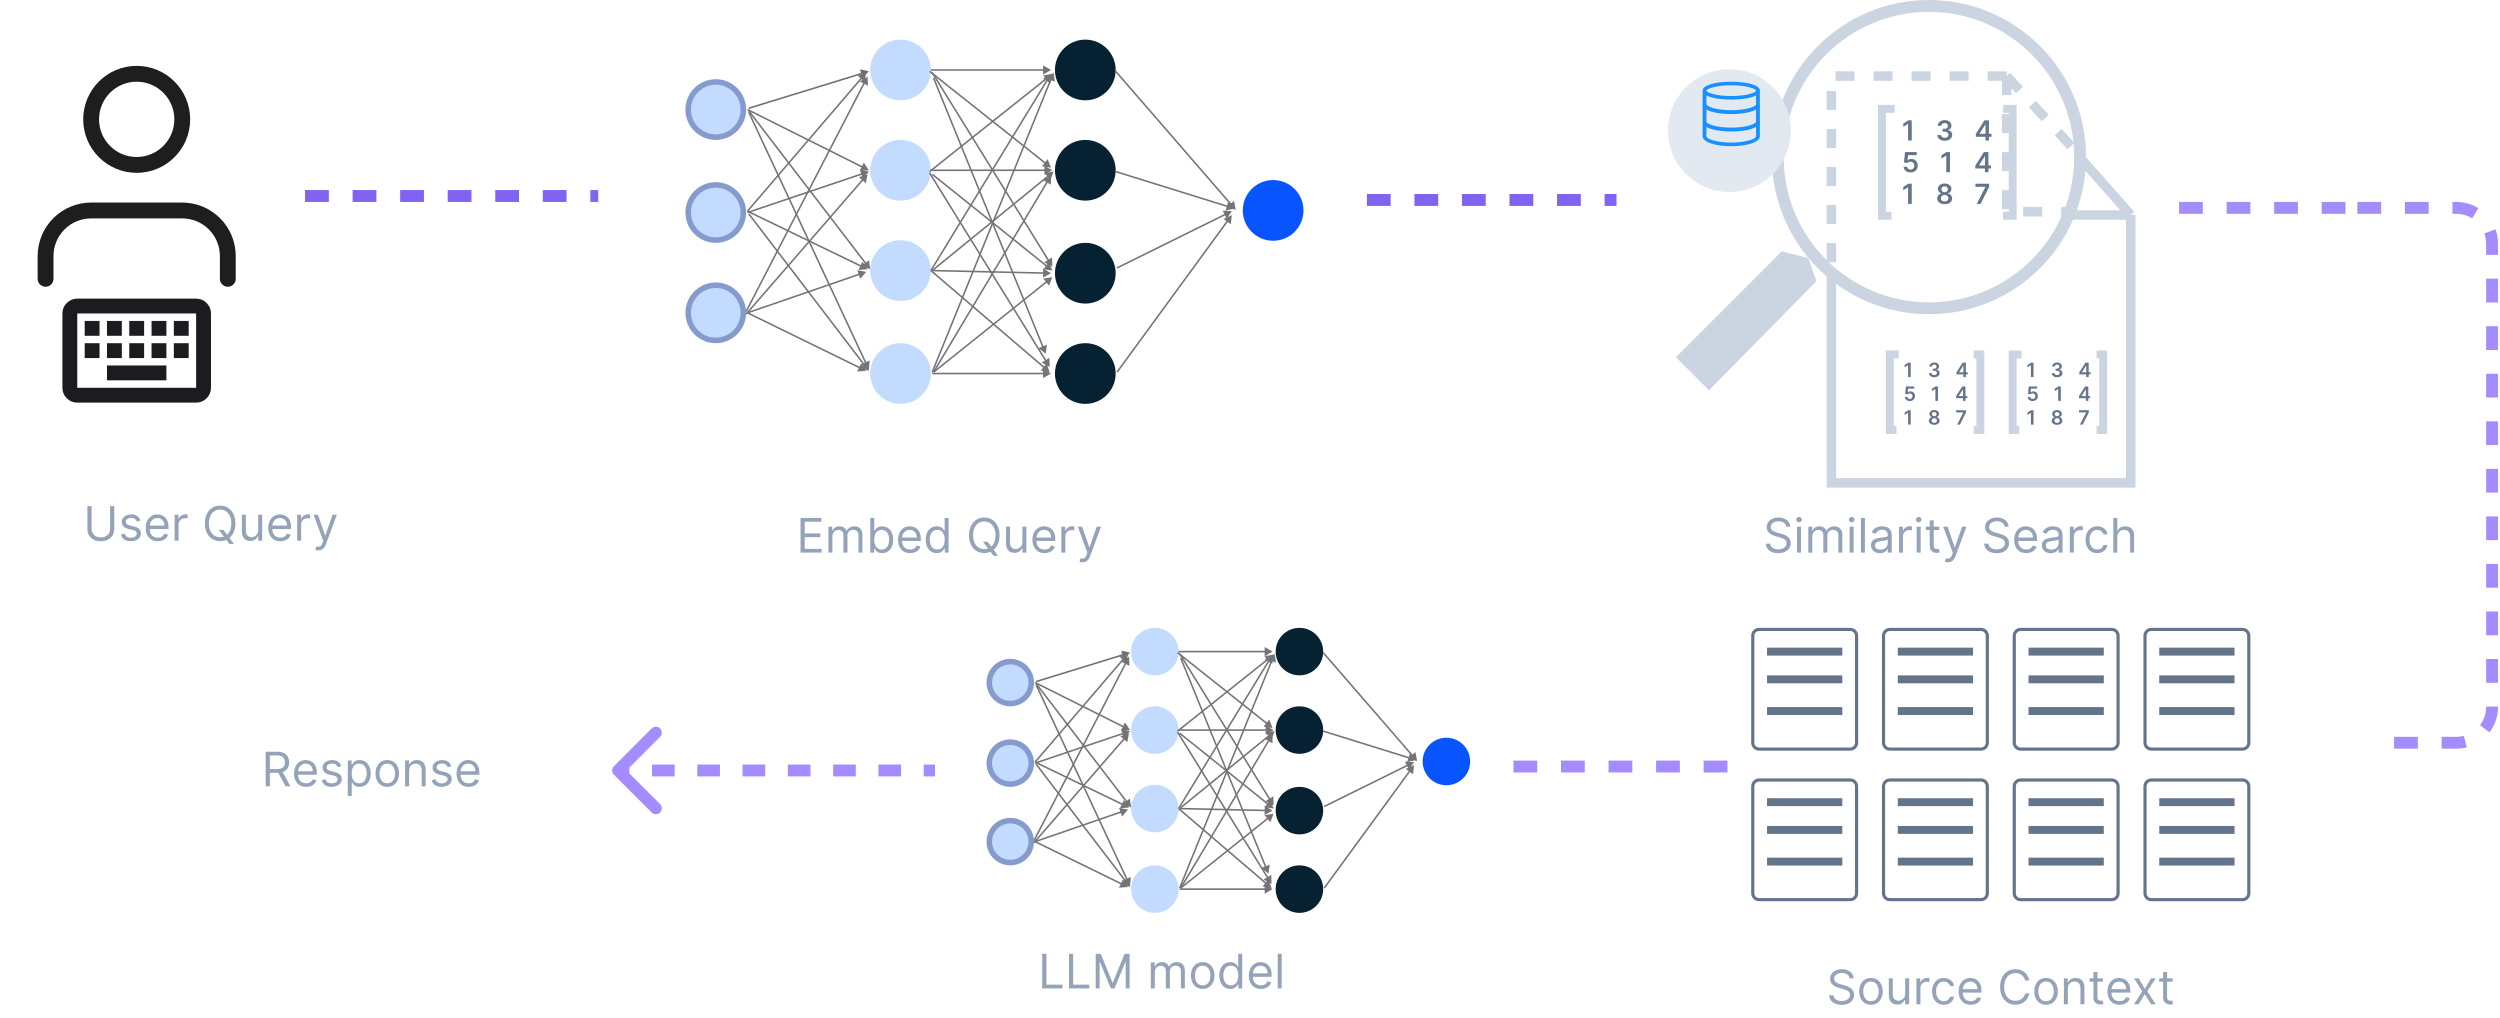 <svg width="631" height="257" viewBox="0 0 631 257" fill="none" xmlns="http://www.w3.org/2000/svg">
<path d="M57.5 70.375V64.625C57.5 61.575 56.288 58.65 54.132 56.493C51.975 54.337 49.05 53.125 46 53.125H23C19.95 53.125 17.025 54.337 14.868 56.493C12.712 58.65 11.5 61.575 11.5 64.625V70.375M46 30.125C46 36.476 40.851 41.625 34.5 41.625C28.149 41.625 23 36.476 23 30.125C23 23.774 28.149 18.625 34.5 18.625C40.851 18.625 46 23.774 46 30.125Z" stroke="#1E1E1E" stroke-width="4" stroke-linecap="round" stroke-linejoin="round"/>
<path d="M19.5 101.625C18.469 101.625 17.586 101.258 16.852 100.523C16.117 99.789 15.75 98.906 15.75 97.875V79.125C15.75 78.094 16.117 77.211 16.852 76.477C17.586 75.742 18.469 75.375 19.5 75.375H49.5C50.531 75.375 51.414 75.742 52.148 76.477C52.883 77.211 53.25 78.094 53.25 79.125V97.875C53.25 98.906 52.883 99.789 52.148 100.523C51.414 101.258 50.531 101.625 49.5 101.625H19.5ZM19.5 97.875H49.5V79.125H19.5V97.875ZM27 96H42V92.25H27V96ZM21.375 90.375H25.125V86.625H21.375V90.375ZM27 90.375H30.75V86.625H27V90.375ZM32.625 90.375H36.375V86.625H32.625V90.375ZM38.25 90.375H42V86.625H38.25V90.375ZM43.875 90.375H47.625V86.625H43.875V90.375ZM21.375 84.75H25.125V81H21.375V84.75ZM27 84.75H30.75V81H27V84.75ZM32.625 84.75H36.375V81H32.625V84.75ZM38.25 84.75H42V81H38.25V84.75ZM43.875 84.75H47.625V81H43.875V84.75Z" fill="#1D1B20"/>
<path d="M423 90.16L431.348 98.508L458.48 70.96L456.393 65.116L449.714 63.446L423 90.16Z" fill="#CBD5E1"/>
<circle cx="486.863" cy="39.654" r="38.154" stroke="#CBD5E1" stroke-width="3"/>
<path d="M537.788 54.263V121.884H462.236V69.707M537.788 54.263H522.135M537.788 54.263L525.265 40.071" stroke="#CBD5E1" stroke-width="2.4"/>
<path d="M506.482 19.201H462.236V68.873M506.482 19.201V53.429H522.135M506.482 19.201L525.265 39.654" stroke="#CBD5E1" stroke-width="2.4" stroke-dasharray="4.8 4.8"/>
<g filter="url(#filter0_d_3980_3501)">
<circle cx="436.5" cy="28.969" r="15.5" fill="#E2E9F0"/>
</g>
<path d="M442.4 160.469C442.4 159.586 443.116 158.869 444 158.869H467C467.884 158.869 468.6 159.586 468.6 160.469V187.469C468.6 188.353 467.884 189.069 467 189.069H444C443.116 189.069 442.4 188.353 442.4 187.469V160.469Z" fill="white" stroke="#64748B" stroke-width="0.8"/>
<line x1="446" y1="164.469" x2="465" y2="164.469" stroke="#64748B" stroke-width="2"/>
<line x1="446" y1="171.469" x2="465" y2="171.469" stroke="#64748B" stroke-width="2"/>
<line x1="446" y1="179.469" x2="465" y2="179.469" stroke="#64748B" stroke-width="2"/>
<path d="M442.4 198.469C442.4 197.586 443.116 196.869 444 196.869H467C467.884 196.869 468.6 197.586 468.6 198.469V225.469C468.6 226.353 467.884 227.069 467 227.069H444C443.116 227.069 442.4 226.353 442.4 225.469V198.469Z" fill="white" stroke="#64748B" stroke-width="0.8"/>
<line x1="446" y1="202.469" x2="465" y2="202.469" stroke="#64748B" stroke-width="2"/>
<line x1="446" y1="209.469" x2="465" y2="209.469" stroke="#64748B" stroke-width="2"/>
<line x1="446" y1="217.469" x2="465" y2="217.469" stroke="#64748B" stroke-width="2"/>
<path d="M475.4 160.469C475.4 159.586 476.116 158.869 477 158.869H500C500.884 158.869 501.6 159.586 501.6 160.469V187.469C501.6 188.353 500.884 189.069 500 189.069H477C476.116 189.069 475.4 188.353 475.4 187.469V160.469Z" fill="white" stroke="#64748B" stroke-width="0.8"/>
<line x1="479" y1="164.469" x2="498" y2="164.469" stroke="#64748B" stroke-width="2"/>
<line x1="479" y1="171.469" x2="498" y2="171.469" stroke="#64748B" stroke-width="2"/>
<line x1="479" y1="179.469" x2="498" y2="179.469" stroke="#64748B" stroke-width="2"/>
<path d="M475.4 198.469C475.4 197.586 476.116 196.869 477 196.869H500C500.884 196.869 501.6 197.586 501.6 198.469V225.469C501.6 226.353 500.884 227.069 500 227.069H477C476.116 227.069 475.4 226.353 475.4 225.469V198.469Z" fill="white" stroke="#64748B" stroke-width="0.8"/>
<line x1="479" y1="202.469" x2="498" y2="202.469" stroke="#64748B" stroke-width="2"/>
<line x1="479" y1="209.469" x2="498" y2="209.469" stroke="#64748B" stroke-width="2"/>
<line x1="479" y1="217.469" x2="498" y2="217.469" stroke="#64748B" stroke-width="2"/>
<path d="M541.4 198.469C541.4 197.586 542.116 196.869 543 196.869H566C566.884 196.869 567.6 197.586 567.6 198.469V225.469C567.6 226.353 566.884 227.069 566 227.069H543C542.116 227.069 541.4 226.353 541.4 225.469V198.469Z" fill="white" stroke="#64748B" stroke-width="0.8"/>
<line x1="545" y1="202.469" x2="564" y2="202.469" stroke="#64748B" stroke-width="2"/>
<line x1="545" y1="209.469" x2="564" y2="209.469" stroke="#64748B" stroke-width="2"/>
<line x1="545" y1="217.469" x2="564" y2="217.469" stroke="#64748B" stroke-width="2"/>
<path d="M508.4 160.469C508.4 159.586 509.116 158.869 510 158.869H533C533.884 158.869 534.6 159.586 534.6 160.469V187.469C534.6 188.353 533.884 189.069 533 189.069H510C509.116 189.069 508.4 188.353 508.4 187.469V160.469Z" fill="white" stroke="#64748B" stroke-width="0.8"/>
<line x1="512" y1="164.469" x2="531" y2="164.469" stroke="#64748B" stroke-width="2"/>
<line x1="512" y1="171.469" x2="531" y2="171.469" stroke="#64748B" stroke-width="2"/>
<line x1="512" y1="179.469" x2="531" y2="179.469" stroke="#64748B" stroke-width="2"/>
<path d="M508.4 198.469C508.4 197.586 509.116 196.869 510 196.869H533C533.884 196.869 534.6 197.586 534.6 198.469V225.469C534.6 226.353 533.884 227.069 533 227.069H510C509.116 227.069 508.4 226.353 508.4 225.469V198.469Z" fill="white" stroke="#64748B" stroke-width="0.8"/>
<line x1="512" y1="202.469" x2="531" y2="202.469" stroke="#64748B" stroke-width="2"/>
<line x1="512" y1="209.469" x2="531" y2="209.469" stroke="#64748B" stroke-width="2"/>
<line x1="512" y1="217.469" x2="531" y2="217.469" stroke="#64748B" stroke-width="2"/>
<path d="M541.4 160.469C541.4 159.586 542.116 158.869 543 158.869H566C566.884 158.869 567.6 159.586 567.6 160.469V187.469C567.6 188.353 566.884 189.069 566 189.069H543C542.116 189.069 541.4 188.353 541.4 187.469V160.469Z" fill="white" stroke="#64748B" stroke-width="0.8"/>
<line x1="545" y1="164.469" x2="564" y2="164.469" stroke="#64748B" stroke-width="2"/>
<line x1="545" y1="171.469" x2="564" y2="171.469" stroke="#64748B" stroke-width="2"/>
<line x1="545" y1="179.469" x2="564" y2="179.469" stroke="#64748B" stroke-width="2"/>
<circle cx="180.662" cy="53.637" r="6.962" fill="#C2DBFF" stroke="#869BCD" stroke-width="1.4"/>
<circle cx="180.662" cy="78.954" r="6.962" fill="#C2DBFF" stroke="#869BCD" stroke-width="1.4"/>
<circle cx="180.662" cy="27.655" r="6.962" fill="#C2DBFF" stroke="#869BCD" stroke-width="1.4"/>
<circle cx="227.297" cy="17.662" r="7.662" fill="#C2DBFF"/>
<circle cx="273.933" cy="17.662" r="7.662" fill="#062132"/>
<circle cx="273.933" cy="42.978" r="7.662" fill="#062132"/>
<circle cx="273.933" cy="68.96" r="7.662" fill="#062132"/>
<circle cx="273.933" cy="94.277" r="7.662" fill="#062132"/>
<circle cx="321.338" cy="53.108" r="7.662" fill="#0855FF"/>
<circle cx="227.297" cy="42.978" r="7.662" fill="#C2DBFF"/>
<circle cx="227.297" cy="68.294" r="7.662" fill="#C2DBFF"/>
<circle cx="227.297" cy="94.277" r="7.662" fill="#C2DBFF"/>
<path d="M219.302 17.994L217.051 17.479L217.73 19.686L219.302 17.994ZM189.048 27.513L217.641 18.715L217.523 18.333L188.93 27.13L189.048 27.513Z" fill="#6F6F6F"/>
<path d="M219.302 42.978L218.03 41.051L216.997 43.116L219.302 42.978ZM188.567 27.834L217.603 42.352L217.782 41.994L188.746 27.476L188.567 27.834Z" fill="#747477"/>
<path d="M219.635 67.961L219.335 65.672L217.502 67.077L219.635 67.961ZM188.831 28.11L218.382 66.654L218.699 66.411L189.148 27.866L188.831 28.11Z" fill="#747477"/>
<path d="M219.302 93.278L219.503 90.977L217.41 91.954L219.302 93.278ZM188.808 28.406L218.36 91.731L218.722 91.562L189.17 28.237L188.808 28.406Z" fill="#747477"/>
<path d="M218.636 18.328L216.458 19.095L218.211 20.598L218.636 18.328ZM188.808 53.434L217.617 19.825L217.313 19.564L188.504 53.174L188.808 53.434Z" fill="#747477"/>
<path d="M219.302 43.311L217.038 42.855L217.776 45.044L219.302 43.311ZM188.72 53.827L217.661 44.075L217.533 43.696L188.592 53.448L188.72 53.827Z" fill="#747477"/>
<path d="M218.969 67.961L217.671 66.051L216.666 68.13L218.969 67.961ZM188.569 53.484L217.262 67.358L217.436 66.998L188.743 53.124L188.569 53.484Z" fill="#747477"/>
<path d="M219.302 93.611L219.005 91.321L217.17 92.724L219.302 93.611ZM188.83 54.092L218.05 92.303L218.368 92.06L189.148 53.849L188.83 54.092Z" fill="#747477"/>
<path d="M218.969 19.327L217.025 20.574L219.077 21.634L218.969 19.327ZM188.501 78.713L218.321 21.018L217.965 20.834L188.146 78.529L188.501 78.713Z" fill="#747477"/>
<path d="M218.969 43.977L216.786 44.731L218.531 46.245L218.969 43.977ZM188.474 79.418L217.941 45.468L217.639 45.206L188.172 79.156L188.474 79.418Z" fill="#747477"/>
<path d="M218.636 68.628L216.369 68.187L217.121 70.371L218.636 68.628ZM188.721 79.143L216.999 69.403L216.869 69.025L188.591 78.765L188.721 79.143Z" fill="#747477"/>
<path d="M218.636 93.611L217.347 91.695L216.332 93.77L218.636 93.611ZM188.568 79.133L216.931 93L217.107 92.641L188.744 78.774L188.568 79.133Z" fill="#747477"/>
<path d="M265.271 94.277L263.271 93.122V95.432L265.271 94.277ZM235.292 94.477H263.471V94.077H235.292V94.477Z" fill="#747477"/>
<path d="M265.605 69.96L263.322 70.308L264.765 72.111L265.605 69.96ZM235.75 94.1L264.324 71.24L264.074 70.928L235.5 93.788L235.75 94.1Z" fill="#747477"/>
<path d="M265.272 44.31L263.255 45.435L265.238 46.62L265.272 44.31ZM235.797 94.046L264.52 45.958L264.177 45.753L235.453 93.841L235.797 94.046Z" fill="#747477"/>
<path d="M265.938 18.328L264.116 19.747L266.257 20.615L265.938 18.328ZM235.477 94.019L265.447 20.071L265.076 19.921L235.106 93.869L235.477 94.019Z" fill="#747477"/>
<path d="M264.938 93.944L264.169 91.766L262.668 93.521L264.938 93.944ZM234.828 68.446L263.441 92.926L263.701 92.622L235.089 68.142L234.828 68.446Z" fill="#747477"/>
<path d="M265.271 68.961L263.298 67.762L263.246 70.071L265.271 68.961ZM235.287 68.494L263.467 69.121L263.476 68.721L235.296 68.094L235.287 68.494Z" fill="#747477"/>
<path d="M265.938 43.311L263.658 43.679L265.117 45.469L265.938 43.311ZM235.418 68.449L264.669 44.603L264.416 44.293L235.165 68.139L235.418 68.449Z" fill="#747477"/>
<path d="M265.272 18.661L263.244 19.766L265.215 20.97L265.272 18.661ZM235.129 68.399L264.504 20.301L264.163 20.093L234.788 68.19L235.129 68.399Z" fill="#747477"/>
<path d="M265.605 18.661L263.321 19.003L264.759 20.81L265.605 18.661ZM234.75 43.468L264.321 19.938L264.072 19.625L234.501 43.155L234.75 43.468Z" fill="#747477"/>
<path d="M265.605 42.978L263.605 41.823V44.133L265.605 42.978ZM234.958 43.178H263.805V42.778H234.958V43.178Z" fill="#747477"/>
<path d="M265.605 68.294L264.767 66.142L263.322 67.944L265.605 68.294ZM235.166 44.133L264.075 67.324L264.326 67.012L235.417 43.821L235.166 44.133Z" fill="#747477"/>
<path d="M264.939 92.611L264.868 90.303L262.904 91.519L264.939 92.611ZM234.455 43.749L263.821 91.186L264.161 90.975L234.796 43.539L234.455 43.749Z" fill="#747477"/>
<path d="M265.272 17.661L263.272 16.507V18.816L265.272 17.661ZM234.958 17.861H263.472V17.461H234.958V17.861Z" fill="#747477"/>
<path d="M265.272 42.312L264.423 40.164L262.987 41.973L265.272 42.312ZM234.501 18.151L263.737 41.349L263.986 41.036L234.75 17.838L234.501 18.151Z" fill="#747477"/>
<path d="M265.605 67.295L265.534 64.987L263.57 66.202L265.605 67.295ZM235.121 18.433L264.487 65.87L264.827 65.659L235.462 18.222L235.121 18.433Z" fill="#747477"/>
<path d="M263.939 89.281L264.256 86.993L262.116 87.863L263.939 89.281ZM235.44 19.736L263.076 87.688L263.447 87.538L235.81 19.585L235.44 19.736Z" fill="#747477"/>
<path d="M311.907 52.971L311.47 50.703L309.725 52.216L311.907 52.971ZM281.443 18.125L310.577 51.742L310.88 51.48L281.745 17.863L281.443 18.125Z" fill="#747477"/>
<path d="M311.574 52.638L310.007 50.941L309.321 53.146L311.574 52.638ZM281.535 43.502L309.796 52.294L309.915 51.912L281.654 43.12L281.535 43.502Z" fill="#747477"/>
<path d="M310.907 53.304L308.603 53.155L309.626 55.226L310.907 53.304ZM282.015 67.807L309.382 54.281L309.205 53.923L281.838 67.449L282.015 67.807Z" fill="#747477"/>
<path d="M310.907 54.304L308.795 55.237L310.659 56.6L310.907 54.304ZM282.088 94.062L310.006 55.875L309.684 55.639L281.765 93.826L282.088 94.062Z" fill="#747477"/>
<circle cx="254.995" cy="192.614" r="5.295" fill="#C2DBFF" stroke="#869BCD" stroke-width="1.4"/>
<circle cx="254.995" cy="212.423" r="5.295" fill="#C2DBFF" stroke="#869BCD" stroke-width="1.4"/>
<circle cx="254.995" cy="172.284" r="5.295" fill="#C2DBFF" stroke="#869BCD" stroke-width="1.4"/>
<circle cx="291.485" cy="164.464" r="5.995" fill="#C2DBFF"/>
<circle cx="327.976" cy="164.464" r="5.995" fill="#062132"/>
<circle cx="327.976" cy="184.273" r="5.995" fill="#062132"/>
<circle cx="327.976" cy="204.604" r="5.995" fill="#062132"/>
<circle cx="327.976" cy="224.413" r="5.995" fill="#062132"/>
<circle cx="365.069" cy="192.199" r="5.995" fill="#0855FF"/>
<circle cx="291.485" cy="184.273" r="5.995" fill="#C2DBFF"/>
<circle cx="291.485" cy="204.082" r="5.995" fill="#C2DBFF"/>
<circle cx="291.485" cy="224.413" r="5.995" fill="#C2DBFF"/>
<path d="M285.23 164.725L282.979 164.209L283.658 166.416L285.23 164.725ZM261.57 172.214L283.568 165.445L283.451 165.063L261.452 171.832L261.57 172.214Z" fill="#6F6F6F"/>
<path d="M285.23 184.273L283.958 182.346L282.925 184.412L285.23 184.273ZM261.161 172.462L283.531 183.647L283.709 183.289L261.34 172.105L261.161 172.462Z" fill="#747477"/>
<path d="M285.491 203.822L285.19 201.532L283.357 202.937L285.491 203.822ZM261.353 172.666L284.237 202.515L284.554 202.272L261.67 172.423L261.353 172.666Z" fill="#747477"/>
<path d="M285.23 223.631L285.431 221.33L283.338 222.307L285.23 223.631ZM261.33 172.89L284.288 222.085L284.65 221.915L261.692 172.72L261.33 172.89Z" fill="#747477"/>
<path d="M284.709 164.985L282.53 165.752L284.284 167.255L284.709 164.985ZM261.402 192.483L283.689 166.482L283.385 166.222L261.099 192.223L261.402 192.483Z" fill="#747477"/>
<path d="M285.23 184.534L282.966 184.078L283.703 186.267L285.23 184.534ZM261.314 192.803L283.588 185.298L283.46 184.919L261.187 192.424L261.314 192.803Z" fill="#747477"/>
<path d="M284.969 203.822L283.671 201.912L282.666 203.991L284.969 203.822ZM261.163 192.533L283.262 203.218L283.436 202.858L261.338 192.173L261.163 192.533Z" fill="#747477"/>
<path d="M285.23 223.892L284.932 221.601L283.098 223.004L285.23 223.892ZM261.352 192.996L283.978 222.583L284.296 222.34L261.67 192.753L261.352 192.996Z" fill="#747477"/>
<path d="M284.969 165.767L283.025 167.014L285.077 168.074L284.969 165.767ZM261.167 212.254L284.32 167.458L283.965 167.275L260.812 212.071L261.167 212.254Z" fill="#747477"/>
<path d="M284.969 185.055L282.786 185.809L284.53 187.322L284.969 185.055ZM261.141 212.815L283.94 186.546L283.638 186.283L260.839 212.553L261.141 212.815Z" fill="#747477"/>
<path d="M284.709 204.343L282.442 203.903L283.194 206.086L284.709 204.343ZM261.316 212.612L283.072 205.118L282.942 204.74L261.185 212.234L261.316 212.612Z" fill="#747477"/>
<path d="M284.709 223.891L283.419 221.976L282.405 224.05L284.709 223.891ZM261.163 212.603L283.004 223.281L283.179 222.921L261.338 212.243L261.163 212.603Z" fill="#747477"/>
<path d="M321.199 224.413L319.199 223.258V225.568L321.199 224.413ZM297.741 224.613H319.399V224.213H297.741V224.613Z" fill="#747477"/>
<path d="M321.46 205.386L319.177 205.733L320.62 207.537L321.46 205.386ZM298.127 224.308L320.18 206.666L319.93 206.354L297.877 223.996L298.127 224.308Z" fill="#747477"/>
<path d="M321.199 185.316L319.183 186.441L321.165 187.625L321.199 185.316ZM298.174 224.255L320.448 186.964L320.105 186.759L297.83 224.05L298.174 224.255Z" fill="#747477"/>
<path d="M321.72 164.985L319.899 166.405L322.039 167.273L321.72 164.985ZM297.926 224.227L321.229 166.729L320.859 166.578L297.555 224.077L297.926 224.227Z" fill="#747477"/>
<path d="M320.938 224.152L320.169 221.975L318.668 223.729L320.938 224.152ZM297.35 204.234L319.44 223.134L319.7 222.83L297.61 203.93L297.35 204.234Z" fill="#747477"/>
<path d="M321.199 204.604L319.225 203.405L319.174 205.714L321.199 204.604ZM297.736 204.282L319.395 204.764L319.404 204.364L297.745 203.883L297.736 204.282Z" fill="#747477"/>
<path d="M321.72 184.534L319.44 184.902L320.9 186.692L321.72 184.534ZM297.867 204.237L320.451 185.826L320.199 185.516L297.614 203.927L297.867 204.237Z" fill="#747477"/>
<path d="M321.199 165.246L319.171 166.351L321.142 167.555L321.199 165.246ZM297.651 204.187L320.431 166.886L320.09 166.678L297.309 203.978L297.651 204.187Z" fill="#747477"/>
<path d="M321.46 165.246L319.176 165.588L320.614 167.395L321.46 165.246ZM297.344 184.69L320.176 166.523L319.927 166.21L297.095 184.377L297.344 184.69Z" fill="#747477"/>
<path d="M321.459 184.273L319.459 183.119V185.428L321.459 184.273ZM297.48 184.473H319.659V184.073H297.48V184.473Z" fill="#747477"/>
<path d="M321.46 204.082L320.622 201.93L319.177 203.732L321.46 204.082ZM297.616 185.211L319.93 203.112L320.181 202.8L297.866 184.899L297.616 185.211Z" fill="#747477"/>
<path d="M320.939 223.109L320.868 220.801L318.904 222.017L320.939 223.109ZM297.05 184.9L319.821 221.684L320.161 221.474L297.39 184.689L297.05 184.9Z" fill="#747477"/>
<path d="M321.199 164.464L319.199 163.309V165.619L321.199 164.464ZM297.48 164.664H319.399V164.264H297.48V164.664Z" fill="#747477"/>
<path d="M321.199 183.752L320.35 181.604L318.915 183.413L321.199 183.752ZM297.095 164.881L319.665 182.79L319.913 182.476L297.344 164.568L297.095 164.881Z" fill="#747477"/>
<path d="M321.46 203.3L321.389 200.992L319.425 202.208L321.46 203.3ZM297.571 165.091L320.342 201.875L320.682 201.665L297.911 164.88L297.571 165.091Z" fill="#747477"/>
<path d="M320.157 220.503L320.473 218.216L318.334 219.086L320.157 220.503ZM297.817 166.103L319.294 218.911L319.664 218.761L298.187 165.953L297.817 166.103Z" fill="#747477"/>
<path d="M357.69 192.093L357.252 189.825L355.507 191.337L357.69 192.093ZM333.82 164.856L356.36 190.863L356.662 190.601L334.122 164.594L333.82 164.856Z" fill="#747477"/>
<path d="M357.429 191.832L355.862 190.135L355.176 192.34L357.429 191.832ZM333.911 184.725L355.651 191.488L355.77 191.106L334.03 184.343L333.911 184.725Z" fill="#747477"/>
<path d="M356.907 192.353L354.603 192.204L355.626 194.275L356.907 192.353ZM334.32 203.74L355.382 193.33L355.205 192.972L334.142 203.382L334.32 203.74Z" fill="#747477"/>
<path d="M356.907 193.135L354.795 194.068L356.659 195.431L356.907 193.135ZM334.392 224.27L356.006 194.706L355.683 194.47L334.07 224.034L334.392 224.27Z" fill="#747477"/>
<path d="M202.057 139.469V130.742H207.324V131.679H203.114V134.628H207.051V135.566H203.114V138.532H207.392V139.469H202.057ZM209.092 139.469V132.924H210.064V133.947H210.149C210.286 133.597 210.506 133.326 210.81 133.133C211.114 132.937 211.479 132.839 211.905 132.839C212.337 132.839 212.696 132.937 212.983 133.133C213.273 133.326 213.499 133.597 213.661 133.947H213.729C213.896 133.608 214.148 133.34 214.483 133.141C214.818 132.939 215.22 132.839 215.689 132.839C216.274 132.839 216.753 133.022 217.125 133.388C217.497 133.752 217.683 134.319 217.683 135.089V139.469H216.678V135.089C216.678 134.606 216.545 134.26 216.281 134.053C216.017 133.846 215.706 133.742 215.348 133.742C214.888 133.742 214.531 133.881 214.278 134.16C214.026 134.435 213.899 134.785 213.899 135.208V139.469H212.876V134.986C212.876 134.614 212.756 134.314 212.514 134.087C212.273 133.857 211.962 133.742 211.581 133.742C211.32 133.742 211.075 133.812 210.848 133.951C210.624 134.09 210.442 134.283 210.303 134.53C210.166 134.775 210.098 135.057 210.098 135.378V139.469H209.092ZM219.658 139.469V130.742H220.664V133.964H220.749C220.823 133.85 220.925 133.705 221.056 133.529C221.19 133.35 221.38 133.191 221.627 133.052C221.877 132.91 222.215 132.839 222.641 132.839C223.192 132.839 223.678 132.976 224.099 133.252C224.519 133.527 224.847 133.918 225.083 134.424C225.319 134.929 225.437 135.526 225.437 136.214C225.437 136.907 225.319 137.508 225.083 138.016C224.847 138.522 224.521 138.914 224.103 139.192C223.685 139.468 223.204 139.606 222.658 139.606C222.238 139.606 221.901 139.536 221.648 139.397C221.396 139.255 221.201 139.094 221.065 138.915C220.928 138.733 220.823 138.583 220.749 138.464H220.63V139.469H219.658ZM220.647 136.197C220.647 136.691 220.719 137.127 220.864 137.505C221.009 137.88 221.221 138.174 221.499 138.387C221.778 138.597 222.119 138.702 222.522 138.702C222.942 138.702 223.293 138.591 223.575 138.37C223.859 138.145 224.072 137.844 224.214 137.466C224.359 137.086 224.431 136.662 224.431 136.197C224.431 135.736 224.36 135.322 224.218 134.952C224.079 134.58 223.867 134.286 223.583 134.07C223.302 133.851 222.948 133.742 222.522 133.742C222.113 133.742 221.769 133.846 221.491 134.053C221.212 134.258 221.002 134.545 220.86 134.914C220.718 135.28 220.647 135.708 220.647 136.197ZM229.719 139.606C229.089 139.606 228.545 139.466 228.087 139.188C227.633 138.907 227.282 138.515 227.035 138.012C226.79 137.506 226.668 136.918 226.668 136.248C226.668 135.577 226.79 134.986 227.035 134.475C227.282 133.961 227.626 133.56 228.066 133.273C228.509 132.983 229.026 132.839 229.617 132.839C229.958 132.839 230.295 132.895 230.627 133.009C230.96 133.123 231.262 133.307 231.535 133.563C231.808 133.816 232.025 134.151 232.187 134.569C232.349 134.986 232.43 135.5 232.43 136.111V136.537H227.384V135.668H231.407C231.407 135.299 231.333 134.969 231.185 134.679C231.04 134.39 230.833 134.161 230.563 133.993C230.296 133.826 229.981 133.742 229.617 133.742C229.217 133.742 228.87 133.841 228.577 134.04C228.288 134.236 228.065 134.492 227.908 134.807C227.752 135.123 227.674 135.461 227.674 135.822V136.401C227.674 136.895 227.759 137.314 227.93 137.658C228.103 137.999 228.343 138.259 228.65 138.438C228.957 138.614 229.313 138.702 229.719 138.702C229.984 138.702 230.222 138.665 230.435 138.591C230.651 138.515 230.837 138.401 230.994 138.25C231.15 138.097 231.271 137.907 231.356 137.679L232.327 137.952C232.225 138.282 232.053 138.572 231.812 138.822C231.57 139.069 231.272 139.262 230.917 139.401C230.562 139.537 230.163 139.606 229.719 139.606ZM236.431 139.606C235.886 139.606 235.404 139.468 234.987 139.192C234.569 138.914 234.242 138.522 234.006 138.016C233.771 137.508 233.653 136.907 233.653 136.214C233.653 135.526 233.771 134.929 234.006 134.424C234.242 133.918 234.57 133.527 234.991 133.252C235.411 132.976 235.897 132.839 236.448 132.839C236.874 132.839 237.211 132.91 237.458 133.052C237.708 133.191 237.898 133.35 238.029 133.529C238.163 133.705 238.266 133.85 238.34 133.964H238.425V130.742H239.431V139.469H238.46V138.464H238.34C238.266 138.583 238.161 138.733 238.025 138.915C237.888 139.094 237.694 139.255 237.441 139.397C237.188 139.536 236.852 139.606 236.431 139.606ZM236.567 138.702C236.971 138.702 237.312 138.597 237.59 138.387C237.869 138.174 238.08 137.88 238.225 137.505C238.37 137.127 238.442 136.691 238.442 136.197C238.442 135.708 238.371 135.28 238.229 134.914C238.087 134.545 237.877 134.258 237.599 134.053C237.32 133.846 236.977 133.742 236.567 133.742C236.141 133.742 235.786 133.851 235.502 134.07C235.221 134.286 235.009 134.58 234.867 134.952C234.728 135.322 234.658 135.736 234.658 136.197C234.658 136.662 234.729 137.086 234.871 137.466C235.016 137.844 235.229 138.145 235.511 138.37C235.795 138.591 236.147 138.702 236.567 138.702ZM248.094 136.742H249.254L250.225 138.02L250.481 138.361L251.93 140.287H250.771L249.816 139.009L249.577 138.685L248.094 136.742ZM252.288 135.106C252.288 136.026 252.121 136.822 251.789 137.492C251.457 138.162 251.001 138.679 250.421 139.043C249.842 139.407 249.18 139.589 248.435 139.589C247.691 139.589 247.029 139.407 246.45 139.043C245.87 138.679 245.414 138.162 245.082 137.492C244.749 136.822 244.583 136.026 244.583 135.106C244.583 134.185 244.749 133.39 245.082 132.719C245.414 132.049 245.87 131.532 246.45 131.168C247.029 130.804 247.691 130.623 248.435 130.623C249.18 130.623 249.842 130.804 250.421 131.168C251.001 131.532 251.457 132.049 251.789 132.719C252.121 133.39 252.288 134.185 252.288 135.106ZM251.265 135.106C251.265 134.35 251.138 133.712 250.886 133.192C250.636 132.672 250.296 132.279 249.867 132.012C249.441 131.745 248.964 131.611 248.435 131.611C247.907 131.611 247.428 131.745 246.999 132.012C246.573 132.279 246.234 132.672 245.981 133.192C245.731 133.712 245.606 134.35 245.606 135.106C245.606 135.861 245.731 136.499 245.981 137.019C246.234 137.539 246.573 137.932 246.999 138.199C247.428 138.466 247.907 138.6 248.435 138.6C248.964 138.6 249.441 138.466 249.867 138.199C250.296 137.932 250.636 137.539 250.886 137.019C251.138 136.499 251.265 135.861 251.265 135.106ZM258.053 136.793V132.924H259.059V139.469H258.053V138.361H257.985C257.832 138.694 257.593 138.976 257.269 139.209C256.945 139.439 256.536 139.554 256.042 139.554C255.633 139.554 255.269 139.465 254.951 139.286C254.633 139.104 254.383 138.831 254.201 138.468C254.019 138.101 253.928 137.64 253.928 137.083V132.924H254.934V137.015C254.934 137.492 255.067 137.873 255.335 138.157C255.604 138.441 255.948 138.583 256.366 138.583C256.616 138.583 256.87 138.519 257.129 138.391C257.39 138.263 257.609 138.067 257.785 137.803C257.964 137.539 258.053 137.202 258.053 136.793ZM263.645 139.606C263.015 139.606 262.471 139.466 262.013 139.188C261.559 138.907 261.208 138.515 260.961 138.012C260.716 137.506 260.594 136.918 260.594 136.248C260.594 135.577 260.716 134.986 260.961 134.475C261.208 133.961 261.551 133.56 261.992 133.273C262.435 132.983 262.952 132.839 263.543 132.839C263.884 132.839 264.221 132.895 264.553 133.009C264.885 133.123 265.188 133.307 265.461 133.563C265.733 133.816 265.951 134.151 266.113 134.569C266.275 134.986 266.355 135.5 266.355 136.111V136.537H261.31V135.668H265.333C265.333 135.299 265.259 134.969 265.111 134.679C264.966 134.39 264.759 134.161 264.489 133.993C264.222 133.826 263.907 133.742 263.543 133.742C263.142 133.742 262.796 133.841 262.503 134.04C262.213 134.236 261.99 134.492 261.834 134.807C261.678 135.123 261.6 135.461 261.6 135.822V136.401C261.6 136.895 261.685 137.314 261.855 137.658C262.029 137.999 262.269 138.259 262.576 138.438C262.882 138.614 263.239 138.702 263.645 138.702C263.909 138.702 264.148 138.665 264.361 138.591C264.577 138.515 264.763 138.401 264.919 138.25C265.076 138.097 265.196 137.907 265.282 137.679L266.253 137.952C266.151 138.282 265.979 138.572 265.738 138.822C265.496 139.069 265.198 139.262 264.843 139.401C264.488 139.537 264.088 139.606 263.645 139.606ZM267.885 139.469V132.924H268.857V133.912H268.925C269.044 133.589 269.26 133.326 269.573 133.124C269.885 132.922 270.238 132.822 270.63 132.822C270.703 132.822 270.796 132.823 270.907 132.826C271.017 132.829 271.101 132.833 271.158 132.839V133.861C271.124 133.853 271.046 133.84 270.924 133.823C270.804 133.803 270.678 133.793 270.544 133.793C270.226 133.793 269.942 133.86 269.692 133.993C269.445 134.124 269.249 134.306 269.104 134.539C268.962 134.769 268.891 135.032 268.891 135.327V139.469H267.885ZM273.197 141.924C273.027 141.924 272.875 141.91 272.741 141.881C272.608 141.856 272.515 141.83 272.464 141.804L272.72 140.918C272.964 140.981 273.18 141.003 273.368 140.986C273.555 140.969 273.721 140.885 273.866 140.735C274.014 140.587 274.149 140.347 274.271 140.015L274.458 139.503L272.038 132.924H273.129L274.936 138.14H275.004L276.811 132.924H277.902L275.123 140.424C274.998 140.762 274.843 141.042 274.659 141.263C274.474 141.488 274.26 141.654 274.015 141.762C273.774 141.87 273.501 141.924 273.197 141.924Z" fill="#94A3B8"/>
<path d="M263.057 249.469V240.742H264.114V248.532H268.17V249.469H263.057ZM269.807 249.469V240.742H270.864V248.532H274.92V249.469H269.807ZM276.557 240.742H277.818L280.784 247.986H280.886L283.852 240.742H285.114V249.469H284.125V242.839H284.04L281.312 249.469H280.358L277.631 242.839H277.545V249.469H276.557V240.742ZM290.471 249.469V242.924H291.443V243.947H291.528C291.664 243.597 291.885 243.326 292.189 243.133C292.493 242.937 292.858 242.839 293.284 242.839C293.716 242.839 294.075 242.937 294.362 243.133C294.652 243.326 294.877 243.597 295.039 243.947H295.108C295.275 243.608 295.527 243.34 295.862 243.141C296.197 242.939 296.599 242.839 297.068 242.839C297.653 242.839 298.132 243.022 298.504 243.388C298.876 243.752 299.062 244.319 299.062 245.089V249.469H298.056V245.089C298.056 244.606 297.924 244.26 297.66 244.053C297.396 243.846 297.085 243.742 296.727 243.742C296.267 243.742 295.91 243.881 295.657 244.16C295.404 244.435 295.278 244.785 295.278 245.208V249.469H294.255V244.986C294.255 244.614 294.135 244.314 293.893 244.087C293.652 243.857 293.341 243.742 292.96 243.742C292.699 243.742 292.454 243.812 292.227 243.951C292.002 244.09 291.821 244.283 291.681 244.53C291.545 244.775 291.477 245.057 291.477 245.378V249.469H290.471ZM303.56 249.606C302.969 249.606 302.451 249.465 302.005 249.184C301.561 248.902 301.215 248.509 300.965 248.003C300.718 247.498 300.594 246.907 300.594 246.231C300.594 245.549 300.718 244.954 300.965 244.445C301.215 243.937 301.561 243.542 302.005 243.26C302.451 242.979 302.969 242.839 303.56 242.839C304.151 242.839 304.668 242.979 305.111 243.26C305.557 243.542 305.904 243.937 306.151 244.445C306.401 244.954 306.526 245.549 306.526 246.231C306.526 246.907 306.401 247.498 306.151 248.003C305.904 248.509 305.557 248.902 305.111 249.184C304.668 249.465 304.151 249.606 303.56 249.606ZM303.56 248.702C304.009 248.702 304.378 248.587 304.668 248.357C304.958 248.127 305.172 247.824 305.311 247.449C305.451 247.074 305.52 246.668 305.52 246.231C305.52 245.793 305.451 245.385 305.311 245.008C305.172 244.63 304.958 244.324 304.668 244.091C304.378 243.858 304.009 243.742 303.56 243.742C303.111 243.742 302.742 243.858 302.452 244.091C302.162 244.324 301.948 244.63 301.809 245.008C301.669 245.385 301.6 245.793 301.6 246.231C301.6 246.668 301.669 247.074 301.809 247.449C301.948 247.824 302.162 248.127 302.452 248.357C302.742 248.587 303.111 248.702 303.56 248.702ZM310.533 249.606C309.987 249.606 309.506 249.468 309.088 249.192C308.67 248.914 308.344 248.522 308.108 248.016C307.872 247.508 307.754 246.907 307.754 246.214C307.754 245.526 307.872 244.929 308.108 244.424C308.344 243.918 308.672 243.527 309.092 243.252C309.513 242.976 309.999 242.839 310.55 242.839C310.976 242.839 311.313 242.91 311.56 243.052C311.81 243.191 312 243.35 312.131 243.529C312.264 243.705 312.368 243.85 312.442 243.964H312.527V240.742H313.533V249.469H312.561V248.464H312.442C312.368 248.583 312.263 248.733 312.126 248.915C311.99 249.094 311.795 249.255 311.543 249.397C311.29 249.536 310.953 249.606 310.533 249.606ZM310.669 248.702C311.072 248.702 311.413 248.597 311.692 248.387C311.97 248.174 312.182 247.88 312.327 247.505C312.472 247.127 312.544 246.691 312.544 246.197C312.544 245.708 312.473 245.28 312.331 244.914C312.189 244.545 311.979 244.258 311.7 244.053C311.422 243.846 311.078 243.742 310.669 243.742C310.243 243.742 309.888 243.851 309.604 244.07C309.322 244.286 309.111 244.58 308.969 244.952C308.83 245.322 308.76 245.736 308.76 246.197C308.76 246.662 308.831 247.086 308.973 247.466C309.118 247.844 309.331 248.145 309.612 248.37C309.896 248.591 310.249 248.702 310.669 248.702ZM318.259 249.606C317.628 249.606 317.084 249.466 316.626 249.188C316.172 248.907 315.821 248.515 315.574 248.012C315.33 247.506 315.207 246.918 315.207 246.248C315.207 245.577 315.33 244.986 315.574 244.475C315.821 243.961 316.165 243.56 316.605 243.273C317.048 242.983 317.565 242.839 318.156 242.839C318.497 242.839 318.834 242.895 319.166 243.009C319.499 243.123 319.801 243.307 320.074 243.563C320.347 243.816 320.564 244.151 320.726 244.569C320.888 244.986 320.969 245.5 320.969 246.111V246.537H315.923V245.668H319.946C319.946 245.299 319.872 244.969 319.724 244.679C319.58 244.39 319.372 244.161 319.102 243.993C318.835 243.826 318.52 243.742 318.156 243.742C317.756 243.742 317.409 243.841 317.116 244.04C316.827 244.236 316.604 244.492 316.447 244.807C316.291 245.123 316.213 245.461 316.213 245.822V246.401C316.213 246.895 316.298 247.314 316.469 247.658C316.642 247.999 316.882 248.259 317.189 248.438C317.496 248.614 317.852 248.702 318.259 248.702C318.523 248.702 318.761 248.665 318.974 248.591C319.19 248.515 319.376 248.401 319.533 248.25C319.689 248.097 319.81 247.907 319.895 247.679L320.866 247.952C320.764 248.282 320.592 248.572 320.351 248.822C320.109 249.069 319.811 249.262 319.456 249.401C319.101 249.537 318.702 249.606 318.259 249.606ZM323.504 240.742V249.469H322.499V240.742H323.504Z" fill="#94A3B8"/>
<path d="M27.784 127.742H28.841V133.52C28.841 134.117 28.7 134.65 28.419 135.118C28.141 135.584 27.747 135.952 27.239 136.222C26.73 136.489 26.134 136.623 25.449 136.623C24.764 136.623 24.168 136.489 23.659 136.222C23.151 135.952 22.756 135.584 22.474 135.118C22.196 134.65 22.057 134.117 22.057 133.52V127.742H23.114V133.435C23.114 133.861 23.207 134.241 23.395 134.573C23.582 134.902 23.849 135.162 24.196 135.353C24.546 135.54 24.963 135.634 25.449 135.634C25.935 135.634 26.352 135.54 26.702 135.353C27.051 135.162 27.318 134.902 27.503 134.573C27.69 134.241 27.784 133.861 27.784 133.435V127.742ZM35.451 131.39L34.548 131.645C34.491 131.495 34.407 131.348 34.297 131.206C34.189 131.062 34.041 130.942 33.853 130.848C33.666 130.755 33.426 130.708 33.133 130.708C32.733 130.708 32.399 130.8 32.132 130.985C31.867 131.167 31.735 131.398 31.735 131.679C31.735 131.929 31.826 132.127 32.008 132.272C32.19 132.417 32.474 132.537 32.86 132.634L33.832 132.873C34.417 133.015 34.853 133.232 35.14 133.525C35.427 133.814 35.571 134.188 35.571 134.645C35.571 135.02 35.463 135.356 35.247 135.651C35.034 135.947 34.735 136.179 34.352 136.35C33.968 136.52 33.522 136.606 33.014 136.606C32.346 136.606 31.794 136.461 31.356 136.171C30.919 135.881 30.642 135.458 30.525 134.901L31.48 134.662C31.571 135.015 31.742 135.279 31.995 135.455C32.251 135.631 32.585 135.719 32.997 135.719C33.466 135.719 33.838 135.62 34.113 135.421C34.392 135.219 34.531 134.978 34.531 134.697C34.531 134.469 34.451 134.279 34.292 134.125C34.133 133.969 33.889 133.853 33.559 133.776L32.468 133.52C31.869 133.378 31.429 133.158 31.147 132.86C30.869 132.559 30.73 132.182 30.73 131.731C30.73 131.361 30.834 131.035 31.041 130.75C31.251 130.466 31.537 130.243 31.897 130.081C32.261 129.92 32.673 129.839 33.133 129.839C33.781 129.839 34.289 129.981 34.659 130.265C35.031 130.549 35.295 130.924 35.451 131.39ZM39.829 136.606C39.198 136.606 38.654 136.466 38.197 136.188C37.742 135.907 37.391 135.515 37.144 135.012C36.9 134.506 36.778 133.918 36.778 133.248C36.778 132.577 36.9 131.986 37.144 131.475C37.391 130.961 37.735 130.56 38.175 130.273C38.619 129.983 39.136 129.839 39.727 129.839C40.068 129.839 40.404 129.895 40.736 130.009C41.069 130.123 41.371 130.307 41.644 130.563C41.917 130.816 42.134 131.151 42.296 131.569C42.458 131.986 42.539 132.5 42.539 133.111V133.537H37.494V132.668H41.516C41.516 132.299 41.443 131.969 41.295 131.679C41.15 131.39 40.943 131.161 40.673 130.993C40.406 130.826 40.09 130.742 39.727 130.742C39.326 130.742 38.979 130.841 38.687 131.04C38.397 131.236 38.174 131.492 38.018 131.807C37.861 132.123 37.783 132.461 37.783 132.822V133.401C37.783 133.895 37.869 134.314 38.039 134.658C38.212 134.999 38.452 135.259 38.759 135.438C39.066 135.614 39.423 135.702 39.829 135.702C40.093 135.702 40.332 135.665 40.545 135.591C40.761 135.515 40.947 135.401 41.103 135.25C41.259 135.097 41.38 134.907 41.465 134.679L42.437 134.952C42.334 135.282 42.163 135.572 41.921 135.822C41.68 136.069 41.381 136.262 41.026 136.401C40.671 136.537 40.272 136.606 39.829 136.606ZM44.069 136.469V129.924H45.041V130.912H45.109C45.228 130.589 45.444 130.326 45.756 130.124C46.069 129.922 46.421 129.822 46.813 129.822C46.887 129.822 46.979 129.823 47.09 129.826C47.201 129.829 47.285 129.833 47.342 129.839V130.861C47.307 130.853 47.229 130.84 47.107 130.823C46.988 130.803 46.861 130.793 46.728 130.793C46.41 130.793 46.126 130.86 45.876 130.993C45.629 131.124 45.432 131.306 45.288 131.539C45.146 131.769 45.075 132.032 45.075 132.327V136.469H44.069ZM55.216 133.742H56.375L57.346 135.02L57.602 135.361L59.051 137.287H57.892L56.937 136.009L56.699 135.685L55.216 133.742ZM59.409 132.106C59.409 133.026 59.242 133.822 58.91 134.492C58.578 135.162 58.122 135.679 57.542 136.043C56.963 136.407 56.301 136.589 55.556 136.589C54.812 136.589 54.15 136.407 53.571 136.043C52.991 135.679 52.535 135.162 52.203 134.492C51.87 133.822 51.704 133.026 51.704 132.106C51.704 131.185 51.87 130.39 52.203 129.719C52.535 129.049 52.991 128.532 53.571 128.168C54.15 127.804 54.812 127.623 55.556 127.623C56.301 127.623 56.963 127.804 57.542 128.168C58.122 128.532 58.578 129.049 58.91 129.719C59.242 130.39 59.409 131.185 59.409 132.106ZM58.386 132.106C58.386 131.35 58.26 130.712 58.007 130.192C57.757 129.672 57.417 129.279 56.988 129.012C56.562 128.745 56.085 128.611 55.556 128.611C55.028 128.611 54.549 128.745 54.12 129.012C53.694 129.279 53.355 129.672 53.102 130.192C52.852 130.712 52.727 131.35 52.727 132.106C52.727 132.861 52.852 133.499 53.102 134.019C53.355 134.539 53.694 134.932 54.12 135.199C54.549 135.466 55.028 135.6 55.556 135.6C56.085 135.6 56.562 135.466 56.988 135.199C57.417 134.932 57.757 134.539 58.007 134.019C58.26 133.499 58.386 132.861 58.386 132.106ZM65.174 133.793V129.924H66.18V136.469H65.174V135.361H65.106C64.953 135.694 64.714 135.976 64.39 136.209C64.066 136.439 63.657 136.554 63.163 136.554C62.754 136.554 62.39 136.465 62.072 136.286C61.754 136.104 61.504 135.831 61.322 135.468C61.14 135.101 61.049 134.64 61.049 134.083V129.924H62.055V134.015C62.055 134.492 62.189 134.873 62.456 135.157C62.725 135.441 63.069 135.583 63.487 135.583C63.737 135.583 63.991 135.519 64.25 135.391C64.511 135.263 64.73 135.067 64.906 134.803C65.085 134.539 65.174 134.202 65.174 133.793ZM70.766 136.606C70.136 136.606 69.592 136.466 69.134 136.188C68.68 135.907 68.329 135.515 68.082 135.012C67.837 134.506 67.715 133.918 67.715 133.248C67.715 132.577 67.837 131.986 68.082 131.475C68.329 130.961 68.673 130.56 69.113 130.273C69.556 129.983 70.073 129.839 70.664 129.839C71.005 129.839 71.342 129.895 71.674 130.009C72.006 130.123 72.309 130.307 72.582 130.563C72.854 130.816 73.072 131.151 73.234 131.569C73.396 131.986 73.477 132.5 73.477 133.111V133.537H68.431V132.668H72.454C72.454 132.299 72.38 131.969 72.232 131.679C72.087 131.39 71.88 131.161 71.61 130.993C71.343 130.826 71.028 130.742 70.664 130.742C70.263 130.742 69.917 130.841 69.624 131.04C69.335 131.236 69.112 131.492 68.955 131.807C68.799 132.123 68.721 132.461 68.721 132.822V133.401C68.721 133.895 68.806 134.314 68.977 134.658C69.15 134.999 69.39 135.259 69.697 135.438C70.004 135.614 70.36 135.702 70.766 135.702C71.031 135.702 71.269 135.665 71.482 135.591C71.698 135.515 71.884 135.401 72.04 135.25C72.197 135.097 72.317 134.907 72.403 134.679L73.374 134.952C73.272 135.282 73.1 135.572 72.859 135.822C72.617 136.069 72.319 136.262 71.964 136.401C71.609 136.537 71.21 136.606 70.766 136.606ZM75.006 136.469V129.924H75.978V130.912H76.046C76.165 130.589 76.381 130.326 76.694 130.124C77.006 129.922 77.359 129.822 77.751 129.822C77.825 129.822 77.917 129.823 78.028 129.826C78.138 129.829 78.222 129.833 78.279 129.839V130.861C78.245 130.853 78.167 130.84 78.045 130.823C77.925 130.803 77.799 130.793 77.665 130.793C77.347 130.793 77.063 130.86 76.813 130.993C76.566 131.124 76.37 131.306 76.225 131.539C76.083 131.769 76.012 132.032 76.012 132.327V136.469H75.006ZM80.318 138.924C80.148 138.924 79.996 138.91 79.862 138.881C79.729 138.856 79.636 138.83 79.585 138.804L79.841 137.918C80.085 137.981 80.301 138.003 80.489 137.986C80.676 137.969 80.842 137.885 80.987 137.735C81.135 137.587 81.27 137.347 81.392 137.015L81.579 136.503L79.159 129.924H80.25L82.057 135.14H82.125L83.932 129.924H85.023L82.244 137.424C82.119 137.762 81.965 138.042 81.78 138.263C81.595 138.488 81.381 138.654 81.136 138.762C80.895 138.87 80.622 138.924 80.318 138.924Z" fill="#94A3B8"/>
<path d="M67.057 198.469V189.742H70.006C70.688 189.742 71.247 189.858 71.685 190.091C72.122 190.322 72.446 190.638 72.656 191.042C72.867 191.445 72.972 191.904 72.972 192.418C72.972 192.932 72.867 193.388 72.656 193.786C72.446 194.184 72.124 194.496 71.689 194.723C71.254 194.948 70.699 195.06 70.023 195.06H67.636V194.106H69.989C70.454 194.106 70.829 194.037 71.114 193.901C71.401 193.765 71.608 193.572 71.736 193.322C71.867 193.069 71.932 192.768 71.932 192.418C71.932 192.069 71.867 191.763 71.736 191.502C71.605 191.241 71.396 191.039 71.109 190.897C70.822 190.752 70.443 190.679 69.972 190.679H68.114V198.469H67.057ZM71.165 194.549L73.312 198.469H72.085L69.972 194.549H71.165ZM77.27 198.606C76.64 198.606 76.096 198.466 75.638 198.188C75.184 197.907 74.833 197.515 74.586 197.012C74.341 196.506 74.219 195.918 74.219 195.248C74.219 194.577 74.341 193.986 74.586 193.475C74.833 192.961 75.177 192.56 75.617 192.273C76.06 191.983 76.577 191.839 77.168 191.839C77.509 191.839 77.846 191.895 78.178 192.009C78.51 192.123 78.813 192.307 79.086 192.563C79.358 192.816 79.576 193.151 79.738 193.569C79.9 193.986 79.981 194.5 79.981 195.111V195.537H74.935V194.668H78.958C78.958 194.299 78.884 193.969 78.736 193.679C78.591 193.39 78.384 193.161 78.114 192.993C77.847 192.826 77.532 192.742 77.168 192.742C76.767 192.742 76.421 192.841 76.128 193.04C75.838 193.236 75.615 193.492 75.459 193.807C75.303 194.123 75.225 194.461 75.225 194.822V195.401C75.225 195.895 75.31 196.314 75.481 196.658C75.654 196.999 75.894 197.259 76.201 197.438C76.507 197.614 76.864 197.702 77.27 197.702C77.534 197.702 77.773 197.665 77.986 197.591C78.202 197.515 78.388 197.401 78.544 197.25C78.701 197.097 78.821 196.907 78.907 196.679L79.878 196.952C79.776 197.282 79.604 197.572 79.363 197.822C79.121 198.069 78.823 198.262 78.468 198.401C78.113 198.537 77.713 198.606 77.27 198.606ZM86.147 193.39L85.243 193.645C85.186 193.495 85.103 193.348 84.992 193.206C84.884 193.062 84.736 192.942 84.549 192.848C84.361 192.755 84.121 192.708 83.829 192.708C83.428 192.708 83.094 192.8 82.827 192.985C82.563 193.167 82.431 193.398 82.431 193.679C82.431 193.929 82.522 194.127 82.704 194.272C82.885 194.417 83.169 194.537 83.556 194.634L84.527 194.873C85.113 195.015 85.549 195.232 85.836 195.525C86.123 195.814 86.266 196.188 86.266 196.645C86.266 197.02 86.158 197.356 85.942 197.651C85.729 197.947 85.431 198.179 85.047 198.35C84.664 198.52 84.218 198.606 83.709 198.606C83.041 198.606 82.489 198.461 82.052 198.171C81.614 197.881 81.337 197.458 81.221 196.901L82.175 196.662C82.266 197.015 82.438 197.279 82.691 197.455C82.946 197.631 83.28 197.719 83.692 197.719C84.161 197.719 84.533 197.62 84.809 197.421C85.087 197.219 85.226 196.978 85.226 196.697C85.226 196.469 85.147 196.279 84.988 196.125C84.829 195.969 84.584 195.853 84.255 195.776L83.164 195.52C82.564 195.378 82.124 195.158 81.843 194.86C81.564 194.559 81.425 194.182 81.425 193.731C81.425 193.361 81.529 193.035 81.736 192.75C81.946 192.466 82.232 192.243 82.593 192.081C82.956 191.92 83.368 191.839 83.829 191.839C84.476 191.839 84.985 191.981 85.354 192.265C85.726 192.549 85.99 192.924 86.147 193.39ZM87.78 200.924V191.924H88.751V192.964H88.871C88.945 192.85 89.047 192.705 89.178 192.529C89.311 192.35 89.501 192.191 89.749 192.052C89.999 191.91 90.337 191.839 90.763 191.839C91.314 191.839 91.8 191.976 92.22 192.252C92.641 192.527 92.969 192.918 93.204 193.424C93.44 193.929 93.558 194.526 93.558 195.214C93.558 195.907 93.44 196.508 93.204 197.016C92.969 197.522 92.642 197.914 92.224 198.192C91.807 198.468 91.325 198.606 90.78 198.606C90.359 198.606 90.023 198.536 89.77 198.397C89.517 198.255 89.322 198.094 89.186 197.915C89.05 197.733 88.945 197.583 88.871 197.464H88.785V200.924H87.78ZM88.769 195.197C88.769 195.691 88.841 196.127 88.986 196.505C89.131 196.88 89.342 197.174 89.621 197.387C89.899 197.597 90.24 197.702 90.644 197.702C91.064 197.702 91.415 197.591 91.696 197.37C91.98 197.145 92.193 196.844 92.335 196.466C92.48 196.086 92.553 195.662 92.553 195.197C92.553 194.736 92.481 194.322 92.34 193.952C92.2 193.58 91.989 193.286 91.704 193.07C91.423 192.851 91.07 192.742 90.644 192.742C90.234 192.742 89.891 192.846 89.612 193.053C89.334 193.258 89.124 193.545 88.981 193.914C88.84 194.28 88.769 194.708 88.769 195.197ZM97.751 198.606C97.16 198.606 96.642 198.465 96.196 198.184C95.753 197.902 95.406 197.509 95.156 197.003C94.909 196.498 94.785 195.907 94.785 195.231C94.785 194.549 94.909 193.954 95.156 193.445C95.406 192.937 95.753 192.542 96.196 192.26C96.642 191.979 97.16 191.839 97.751 191.839C98.342 191.839 98.859 191.979 99.303 192.26C99.749 192.542 100.095 192.937 100.342 193.445C100.592 193.954 100.717 194.549 100.717 195.231C100.717 195.907 100.592 196.498 100.342 197.003C100.095 197.509 99.749 197.902 99.303 198.184C98.859 198.465 98.342 198.606 97.751 198.606ZM97.751 197.702C98.2 197.702 98.57 197.587 98.859 197.357C99.149 197.127 99.364 196.824 99.503 196.449C99.642 196.074 99.712 195.668 99.712 195.231C99.712 194.793 99.642 194.385 99.503 194.008C99.364 193.63 99.149 193.324 98.859 193.091C98.57 192.858 98.2 192.742 97.751 192.742C97.303 192.742 96.933 192.858 96.644 193.091C96.354 193.324 96.139 193.63 96 194.008C95.861 194.385 95.791 194.793 95.791 195.231C95.791 195.668 95.861 196.074 96 196.449C96.139 196.824 96.354 197.127 96.644 197.357C96.933 197.587 97.303 197.702 97.751 197.702ZM103.258 194.532V198.469H102.252V191.924H103.224V192.947H103.309C103.463 192.614 103.696 192.347 104.008 192.145C104.321 191.941 104.724 191.839 105.218 191.839C105.662 191.839 106.049 191.929 106.382 192.111C106.714 192.29 106.973 192.563 107.157 192.929C107.342 193.293 107.434 193.753 107.434 194.31V198.469H106.429V194.378C106.429 193.864 106.295 193.464 106.028 193.177C105.761 192.887 105.395 192.742 104.929 192.742C104.608 192.742 104.321 192.812 104.068 192.951C103.818 193.09 103.62 193.293 103.475 193.56C103.331 193.827 103.258 194.151 103.258 194.532ZM113.908 193.39L113.005 193.645C112.948 193.495 112.864 193.348 112.754 193.206C112.646 193.062 112.498 192.942 112.31 192.848C112.123 192.755 111.883 192.708 111.59 192.708C111.19 192.708 110.856 192.8 110.589 192.985C110.325 193.167 110.192 193.398 110.192 193.679C110.192 193.929 110.283 194.127 110.465 194.272C110.647 194.417 110.931 194.537 111.317 194.634L112.289 194.873C112.874 195.015 113.31 195.232 113.597 195.525C113.884 195.814 114.028 196.188 114.028 196.645C114.028 197.02 113.92 197.356 113.704 197.651C113.491 197.947 113.192 198.179 112.809 198.35C112.425 198.52 111.979 198.606 111.471 198.606C110.803 198.606 110.251 198.461 109.813 198.171C109.376 197.881 109.099 197.458 108.982 196.901L109.937 196.662C110.028 197.015 110.2 197.279 110.452 197.455C110.708 197.631 111.042 197.719 111.454 197.719C111.923 197.719 112.295 197.62 112.57 197.421C112.849 197.219 112.988 196.978 112.988 196.697C112.988 196.469 112.908 196.279 112.749 196.125C112.59 195.969 112.346 195.853 112.016 195.776L110.925 195.52C110.326 195.378 109.886 195.158 109.604 194.86C109.326 194.559 109.187 194.182 109.187 193.731C109.187 193.361 109.29 193.035 109.498 192.75C109.708 192.466 109.994 192.243 110.354 192.081C110.718 191.92 111.13 191.839 111.59 191.839C112.238 191.839 112.746 191.981 113.116 192.265C113.488 192.549 113.752 192.924 113.908 193.39ZM118.286 198.606C117.655 198.606 117.111 198.466 116.654 198.188C116.199 197.907 115.848 197.515 115.601 197.012C115.357 196.506 115.235 195.918 115.235 195.248C115.235 194.577 115.357 193.986 115.601 193.475C115.848 192.961 116.192 192.56 116.632 192.273C117.076 191.983 117.593 191.839 118.184 191.839C118.525 191.839 118.861 191.895 119.194 192.009C119.526 192.123 119.828 192.307 120.101 192.563C120.374 192.816 120.591 193.151 120.753 193.569C120.915 193.986 120.996 194.5 120.996 195.111V195.537H115.951V194.668H119.973C119.973 194.299 119.9 193.969 119.752 193.679C119.607 193.39 119.4 193.161 119.13 192.993C118.863 192.826 118.547 192.742 118.184 192.742C117.783 192.742 117.436 192.841 117.144 193.04C116.854 193.236 116.631 193.492 116.475 193.807C116.319 194.123 116.24 194.461 116.24 194.822V195.401C116.24 195.895 116.326 196.314 116.496 196.658C116.669 196.999 116.909 197.259 117.216 197.438C117.523 197.614 117.88 197.702 118.286 197.702C118.55 197.702 118.789 197.665 119.002 197.591C119.218 197.515 119.404 197.401 119.56 197.25C119.716 197.097 119.837 196.907 119.922 196.679L120.894 196.952C120.792 197.282 120.62 197.572 120.378 197.822C120.137 198.069 119.838 198.262 119.483 198.401C119.128 198.537 118.729 198.606 118.286 198.606Z" fill="#94A3B8"/>
<path d="M450.83 132.924C450.778 132.492 450.571 132.157 450.207 131.918C449.844 131.679 449.398 131.56 448.869 131.56C448.483 131.56 448.145 131.623 447.855 131.748C447.568 131.873 447.344 132.045 447.182 132.263C447.023 132.482 446.943 132.731 446.943 133.009C446.943 133.242 446.999 133.442 447.109 133.61C447.223 133.775 447.368 133.912 447.544 134.023C447.72 134.131 447.905 134.221 448.098 134.292C448.291 134.36 448.469 134.415 448.631 134.458L449.517 134.697C449.744 134.756 449.997 134.839 450.276 134.944C450.557 135.049 450.825 135.192 451.081 135.374C451.339 135.553 451.553 135.783 451.72 136.064C451.888 136.346 451.972 136.691 451.972 137.1C451.972 137.572 451.848 137.998 451.601 138.378C451.357 138.759 450.999 139.062 450.527 139.286C450.058 139.51 449.489 139.623 448.818 139.623C448.193 139.623 447.652 139.522 447.195 139.32C446.74 139.118 446.382 138.837 446.121 138.476C445.862 138.116 445.716 137.697 445.682 137.219H446.773C446.801 137.549 446.912 137.822 447.105 138.037C447.301 138.25 447.548 138.41 447.847 138.515C448.148 138.617 448.472 138.668 448.818 138.668C449.222 138.668 449.584 138.603 449.905 138.472C450.226 138.339 450.48 138.154 450.668 137.918C450.855 137.679 450.949 137.401 450.949 137.083C450.949 136.793 450.868 136.557 450.706 136.375C450.544 136.194 450.331 136.046 450.067 135.932C449.803 135.819 449.517 135.719 449.21 135.634L448.136 135.327C447.455 135.131 446.915 134.851 446.517 134.488C446.119 134.124 445.92 133.648 445.92 133.06C445.92 132.572 446.053 132.145 446.317 131.782C446.584 131.415 446.942 131.131 447.391 130.929C447.842 130.725 448.347 130.623 448.903 130.623C449.466 130.623 449.966 130.723 450.403 130.925C450.841 131.124 451.188 131.397 451.443 131.743C451.702 132.09 451.838 132.483 451.852 132.924H450.83ZM453.573 139.469V132.924H454.578V139.469H453.573ZM454.084 131.833C453.888 131.833 453.719 131.766 453.577 131.633C453.438 131.499 453.368 131.339 453.368 131.151C453.368 130.964 453.438 130.803 453.577 130.67C453.719 130.536 453.888 130.469 454.084 130.469C454.28 130.469 454.448 130.536 454.587 130.67C454.729 130.803 454.8 130.964 454.8 131.151C454.8 131.339 454.729 131.499 454.587 131.633C454.448 131.766 454.28 131.833 454.084 131.833ZM456.42 139.469V132.924H457.392V133.947H457.477C457.614 133.597 457.834 133.326 458.138 133.133C458.442 132.937 458.807 132.839 459.233 132.839C459.665 132.839 460.024 132.937 460.311 133.133C460.601 133.326 460.827 133.597 460.989 133.947H461.057C461.224 133.608 461.476 133.34 461.811 133.141C462.146 132.939 462.548 132.839 463.017 132.839C463.602 132.839 464.081 133.022 464.453 133.388C464.825 133.752 465.011 134.319 465.011 135.089V139.469H464.006V135.089C464.006 134.606 463.874 134.26 463.609 134.053C463.345 133.846 463.034 133.742 462.676 133.742C462.216 133.742 461.859 133.881 461.607 134.16C461.354 134.435 461.227 134.785 461.227 135.208V139.469H460.205V134.986C460.205 134.614 460.084 134.314 459.842 134.087C459.601 133.857 459.29 133.742 458.909 133.742C458.648 133.742 458.403 133.812 458.176 133.951C457.952 134.09 457.77 134.283 457.631 134.53C457.494 134.775 457.426 135.057 457.426 135.378V139.469H456.42ZM466.85 139.469V132.924H467.856V139.469H466.85ZM467.362 131.833C467.165 131.833 466.996 131.766 466.854 131.633C466.715 131.499 466.646 131.339 466.646 131.151C466.646 130.964 466.715 130.803 466.854 130.67C466.996 130.536 467.165 130.469 467.362 130.469C467.558 130.469 467.725 130.536 467.864 130.67C468.006 130.803 468.077 130.964 468.077 131.151C468.077 131.339 468.006 131.499 467.864 131.633C467.725 131.766 467.558 131.833 467.362 131.833ZM470.703 130.742V139.469H469.698V130.742H470.703ZM474.472 139.623C474.057 139.623 473.68 139.545 473.342 139.388C473.004 139.229 472.736 139 472.537 138.702C472.338 138.401 472.239 138.037 472.239 137.611C472.239 137.236 472.313 136.932 472.46 136.699C472.608 136.464 472.805 136.279 473.053 136.145C473.3 136.012 473.572 135.912 473.871 135.847C474.172 135.779 474.474 135.725 474.778 135.685C475.176 135.634 475.499 135.596 475.746 135.57C475.996 135.542 476.178 135.495 476.291 135.429C476.408 135.364 476.466 135.25 476.466 135.089V135.054C476.466 134.634 476.351 134.307 476.121 134.074C475.893 133.841 475.548 133.725 475.085 133.725C474.605 133.725 474.229 133.83 473.956 134.04C473.683 134.25 473.491 134.475 473.381 134.714L472.426 134.373C472.597 133.975 472.824 133.665 473.108 133.444C473.395 133.219 473.707 133.063 474.045 132.975C474.386 132.884 474.722 132.839 475.051 132.839C475.261 132.839 475.503 132.864 475.776 132.915C476.051 132.964 476.317 133.064 476.572 133.218C476.831 133.371 477.045 133.603 477.216 133.912C477.386 134.222 477.472 134.637 477.472 135.157V139.469H476.466V138.583H476.415C476.347 138.725 476.233 138.877 476.074 139.039C475.915 139.201 475.703 139.339 475.439 139.452C475.175 139.566 474.852 139.623 474.472 139.623ZM474.625 138.719C475.023 138.719 475.358 138.641 475.631 138.485C475.906 138.329 476.114 138.127 476.253 137.88C476.395 137.633 476.466 137.373 476.466 137.1V136.179C476.423 136.231 476.33 136.277 476.185 136.32C476.043 136.36 475.878 136.395 475.69 136.427C475.506 136.455 475.325 136.481 475.149 136.503C474.976 136.523 474.835 136.54 474.727 136.554C474.466 136.589 474.222 136.644 473.994 136.721C473.77 136.795 473.588 136.907 473.449 137.057C473.313 137.205 473.244 137.407 473.244 137.662C473.244 138.012 473.374 138.276 473.632 138.455C473.893 138.631 474.224 138.719 474.625 138.719ZM479.307 139.469V132.924H480.279V133.912H480.347C480.466 133.589 480.682 133.326 480.995 133.124C481.307 132.922 481.659 132.822 482.051 132.822C482.125 132.822 482.218 132.823 482.328 132.826C482.439 132.829 482.523 132.833 482.58 132.839V133.861C482.546 133.853 482.468 133.84 482.346 133.823C482.226 133.803 482.1 133.793 481.966 133.793C481.648 133.793 481.364 133.86 481.114 133.993C480.867 134.124 480.671 134.306 480.526 134.539C480.384 134.769 480.313 135.032 480.313 135.327V139.469H479.307ZM483.772 139.469V132.924H484.778V139.469H483.772ZM484.283 131.833C484.087 131.833 483.918 131.766 483.776 131.633C483.637 131.499 483.567 131.339 483.567 131.151C483.567 130.964 483.637 130.803 483.776 130.67C483.918 130.536 484.087 130.469 484.283 130.469C484.479 130.469 484.647 130.536 484.786 130.67C484.928 130.803 484.999 130.964 484.999 131.151C484.999 131.339 484.928 131.499 484.786 131.633C484.647 131.766 484.479 131.833 484.283 131.833ZM489.466 132.924V133.776H486.074V132.924H489.466ZM487.063 131.356H488.069V137.594C488.069 137.878 488.11 138.091 488.192 138.233C488.277 138.373 488.385 138.466 488.516 138.515C488.65 138.56 488.79 138.583 488.938 138.583C489.049 138.583 489.14 138.577 489.211 138.566C489.282 138.552 489.338 138.54 489.381 138.532L489.586 139.435C489.517 139.461 489.422 139.486 489.3 139.512C489.178 139.54 489.023 139.554 488.836 139.554C488.551 139.554 488.273 139.493 488 139.371C487.73 139.249 487.506 139.063 487.327 138.813C487.151 138.563 487.063 138.248 487.063 137.867V131.356ZM491.627 141.924C491.456 141.924 491.304 141.91 491.171 141.881C491.037 141.856 490.945 141.83 490.894 141.804L491.15 140.918C491.394 140.981 491.61 141.003 491.797 140.986C491.985 140.969 492.151 140.885 492.296 140.735C492.444 140.587 492.578 140.347 492.701 140.015L492.888 139.503L490.468 132.924H491.559L493.365 138.14H493.434L495.24 132.924H496.331L493.553 140.424C493.428 140.762 493.273 141.042 493.088 141.263C492.904 141.488 492.689 141.654 492.445 141.762C492.203 141.87 491.931 141.924 491.627 141.924ZM505.943 132.924C505.892 132.492 505.684 132.157 505.321 131.918C504.957 131.679 504.511 131.56 503.983 131.56C503.596 131.56 503.258 131.623 502.968 131.748C502.681 131.873 502.457 132.045 502.295 132.263C502.136 132.482 502.056 132.731 502.056 133.009C502.056 133.242 502.112 133.442 502.223 133.61C502.336 133.775 502.481 133.912 502.657 134.023C502.833 134.131 503.018 134.221 503.211 134.292C503.404 134.36 503.582 134.415 503.744 134.458L504.63 134.697C504.858 134.756 505.11 134.839 505.389 134.944C505.67 135.049 505.939 135.192 506.194 135.374C506.453 135.553 506.666 135.783 506.833 136.064C507.001 136.346 507.085 136.691 507.085 137.1C507.085 137.572 506.961 137.998 506.714 138.378C506.47 138.759 506.112 139.062 505.64 139.286C505.172 139.51 504.602 139.623 503.931 139.623C503.306 139.623 502.765 139.522 502.308 139.32C501.853 139.118 501.495 138.837 501.234 138.476C500.975 138.116 500.829 137.697 500.795 137.219H501.886C501.914 137.549 502.025 137.822 502.218 138.037C502.414 138.25 502.662 138.41 502.96 138.515C503.261 138.617 503.585 138.668 503.931 138.668C504.335 138.668 504.697 138.603 505.018 138.472C505.339 138.339 505.593 138.154 505.781 137.918C505.968 137.679 506.062 137.401 506.062 137.083C506.062 136.793 505.981 136.557 505.819 136.375C505.657 136.194 505.444 136.046 505.18 135.932C504.916 135.819 504.63 135.719 504.324 135.634L503.25 135.327C502.568 135.131 502.028 134.851 501.63 134.488C501.233 134.124 501.034 133.648 501.034 133.06C501.034 132.572 501.166 132.145 501.43 131.782C501.697 131.415 502.055 131.131 502.504 130.929C502.956 130.725 503.46 130.623 504.017 130.623C504.579 130.623 505.079 130.723 505.517 130.925C505.954 131.124 506.301 131.397 506.556 131.743C506.815 132.09 506.951 132.483 506.966 132.924H505.943ZM511.43 139.606C510.8 139.606 510.256 139.466 509.798 139.188C509.344 138.907 508.993 138.515 508.746 138.012C508.501 137.506 508.379 136.918 508.379 136.248C508.379 135.577 508.501 134.986 508.746 134.475C508.993 133.961 509.337 133.56 509.777 133.273C510.22 132.983 510.737 132.839 511.328 132.839C511.669 132.839 512.006 132.895 512.338 133.009C512.67 133.123 512.973 133.307 513.246 133.563C513.518 133.816 513.736 134.151 513.898 134.569C514.06 134.986 514.141 135.5 514.141 136.111V136.537H509.095V135.668H513.118C513.118 135.299 513.044 134.969 512.896 134.679C512.751 134.39 512.544 134.161 512.274 133.993C512.007 133.826 511.692 133.742 511.328 133.742C510.928 133.742 510.581 133.841 510.288 134.04C509.999 134.236 509.776 134.492 509.619 134.807C509.463 135.123 509.385 135.461 509.385 135.822V136.401C509.385 136.895 509.47 137.314 509.641 137.658C509.814 137.999 510.054 138.259 510.361 138.438C510.668 138.614 511.024 138.702 511.43 138.702C511.695 138.702 511.933 138.665 512.146 138.591C512.362 138.515 512.548 138.401 512.705 138.25C512.861 138.097 512.982 137.907 513.067 137.679L514.038 137.952C513.936 138.282 513.764 138.572 513.523 138.822C513.281 139.069 512.983 139.262 512.628 139.401C512.273 139.537 511.874 139.606 511.43 139.606ZM517.597 139.623C517.182 139.623 516.805 139.545 516.467 139.388C516.129 139.229 515.861 139 515.662 138.702C515.463 138.401 515.364 138.037 515.364 137.611C515.364 137.236 515.438 136.932 515.585 136.699C515.733 136.464 515.93 136.279 516.178 136.145C516.425 136.012 516.697 135.912 516.996 135.847C517.297 135.779 517.599 135.725 517.903 135.685C518.301 135.634 518.624 135.596 518.871 135.57C519.121 135.542 519.303 135.495 519.416 135.429C519.533 135.364 519.591 135.25 519.591 135.089V135.054C519.591 134.634 519.476 134.307 519.246 134.074C519.018 133.841 518.673 133.725 518.21 133.725C517.73 133.725 517.354 133.83 517.081 134.04C516.808 134.25 516.616 134.475 516.506 134.714L515.551 134.373C515.722 133.975 515.949 133.665 516.233 133.444C516.52 133.219 516.832 133.063 517.17 132.975C517.511 132.884 517.847 132.839 518.176 132.839C518.386 132.839 518.628 132.864 518.901 132.915C519.176 132.964 519.442 133.064 519.697 133.218C519.956 133.371 520.17 133.603 520.341 133.912C520.511 134.222 520.597 134.637 520.597 135.157V139.469H519.591V138.583H519.54C519.472 138.725 519.358 138.877 519.199 139.039C519.04 139.201 518.828 139.339 518.564 139.452C518.3 139.566 517.977 139.623 517.597 139.623ZM517.75 138.719C518.148 138.719 518.483 138.641 518.756 138.485C519.031 138.329 519.239 138.127 519.378 137.88C519.52 137.633 519.591 137.373 519.591 137.1V136.179C519.548 136.231 519.455 136.277 519.31 136.32C519.168 136.36 519.003 136.395 518.815 136.427C518.631 136.455 518.45 136.481 518.274 136.503C518.101 136.523 517.96 136.54 517.852 136.554C517.591 136.589 517.347 136.644 517.119 136.721C516.895 136.795 516.713 136.907 516.574 137.057C516.438 137.205 516.369 137.407 516.369 137.662C516.369 138.012 516.499 138.276 516.757 138.455C517.018 138.631 517.349 138.719 517.75 138.719ZM522.432 139.469V132.924H523.404V133.912H523.472C523.591 133.589 523.807 133.326 524.12 133.124C524.432 132.922 524.784 132.822 525.176 132.822C525.25 132.822 525.343 132.823 525.453 132.826C525.564 132.829 525.648 132.833 525.705 132.839V133.861C525.671 133.853 525.593 133.84 525.471 133.823C525.351 133.803 525.225 133.793 525.091 133.793C524.773 133.793 524.489 133.86 524.239 133.993C523.992 134.124 523.796 134.306 523.651 134.539C523.509 134.769 523.438 135.032 523.438 135.327V139.469H522.432ZM529.357 139.606C528.743 139.606 528.215 139.461 527.772 139.171C527.328 138.881 526.988 138.482 526.749 137.973C526.51 137.465 526.391 136.884 526.391 136.231C526.391 135.566 526.513 134.979 526.757 134.471C527.005 133.959 527.348 133.56 527.789 133.273C528.232 132.983 528.749 132.839 529.34 132.839C529.8 132.839 530.215 132.924 530.584 133.094C530.953 133.265 531.256 133.503 531.492 133.81C531.728 134.117 531.874 134.475 531.931 134.884H530.925C530.848 134.586 530.678 134.322 530.414 134.091C530.152 133.858 529.8 133.742 529.357 133.742C528.965 133.742 528.621 133.844 528.326 134.049C528.033 134.25 527.804 134.536 527.64 134.905C527.478 135.272 527.397 135.702 527.397 136.197C527.397 136.702 527.476 137.143 527.635 137.518C527.797 137.893 528.025 138.184 528.317 138.391C528.613 138.598 528.959 138.702 529.357 138.702C529.618 138.702 529.855 138.657 530.069 138.566C530.282 138.475 530.462 138.344 530.61 138.174C530.757 138.003 530.863 137.799 530.925 137.56H531.931C531.874 137.947 531.733 138.295 531.509 138.604C531.287 138.911 530.993 139.155 530.627 139.337C530.263 139.516 529.84 139.606 529.357 139.606ZM534.407 135.532V139.469H533.401V130.742H534.407V133.947H534.492C534.645 133.608 534.875 133.34 535.182 133.141C535.492 132.939 535.904 132.839 536.418 132.839C536.864 132.839 537.255 132.928 537.59 133.107C537.925 133.283 538.185 133.554 538.37 133.921C538.557 134.285 538.651 134.748 538.651 135.31V139.469H537.645V135.378C537.645 134.858 537.51 134.456 537.24 134.172C536.973 133.885 536.603 133.742 536.128 133.742C535.799 133.742 535.503 133.812 535.242 133.951C534.983 134.09 534.779 134.293 534.628 134.56C534.48 134.827 534.407 135.151 534.407 135.532Z" fill="#94A3B8"/>
<path d="M466.83 246.924C466.778 246.492 466.571 246.157 466.207 245.918C465.844 245.679 465.398 245.56 464.869 245.56C464.483 245.56 464.145 245.623 463.855 245.748C463.568 245.873 463.344 246.045 463.182 246.263C463.023 246.482 462.943 246.731 462.943 247.009C462.943 247.242 462.999 247.442 463.109 247.61C463.223 247.775 463.368 247.912 463.544 248.023C463.72 248.131 463.905 248.221 464.098 248.292C464.291 248.36 464.469 248.415 464.631 248.458L465.517 248.697C465.744 248.756 465.997 248.839 466.276 248.944C466.557 249.049 466.825 249.192 467.081 249.374C467.339 249.553 467.553 249.783 467.72 250.064C467.888 250.346 467.972 250.691 467.972 251.1C467.972 251.572 467.848 251.998 467.601 252.378C467.357 252.759 466.999 253.062 466.527 253.286C466.058 253.51 465.489 253.623 464.818 253.623C464.193 253.623 463.652 253.522 463.195 253.32C462.74 253.118 462.382 252.837 462.121 252.476C461.862 252.116 461.716 251.697 461.682 251.219H462.773C462.801 251.549 462.912 251.822 463.105 252.037C463.301 252.25 463.548 252.41 463.847 252.515C464.148 252.617 464.472 252.668 464.818 252.668C465.222 252.668 465.584 252.603 465.905 252.472C466.226 252.339 466.48 252.154 466.668 251.918C466.855 251.679 466.949 251.401 466.949 251.083C466.949 250.793 466.868 250.557 466.706 250.375C466.544 250.194 466.331 250.046 466.067 249.932C465.803 249.819 465.517 249.719 465.21 249.634L464.136 249.327C463.455 249.131 462.915 248.851 462.517 248.488C462.119 248.124 461.92 247.648 461.92 247.06C461.92 246.572 462.053 246.145 462.317 245.782C462.584 245.415 462.942 245.131 463.391 244.929C463.842 244.725 464.347 244.623 464.903 244.623C465.466 244.623 465.966 244.723 466.403 244.925C466.841 245.124 467.188 245.397 467.443 245.743C467.702 246.09 467.838 246.483 467.852 246.924H466.83ZM472.232 253.606C471.641 253.606 471.123 253.465 470.676 253.184C470.233 252.902 469.887 252.509 469.637 252.003C469.39 251.498 469.266 250.907 469.266 250.231C469.266 249.549 469.39 248.954 469.637 248.445C469.887 247.937 470.233 247.542 470.676 247.26C471.123 246.979 471.641 246.839 472.232 246.839C472.823 246.839 473.34 246.979 473.783 247.26C474.229 247.542 474.576 247.937 474.823 248.445C475.073 248.954 475.198 249.549 475.198 250.231C475.198 250.907 475.073 251.498 474.823 252.003C474.576 252.509 474.229 252.902 473.783 253.184C473.34 253.465 472.823 253.606 472.232 253.606ZM472.232 252.702C472.681 252.702 473.05 252.587 473.34 252.357C473.63 252.127 473.844 251.824 473.983 251.449C474.123 251.074 474.192 250.668 474.192 250.231C474.192 249.793 474.123 249.385 473.983 249.008C473.844 248.63 473.63 248.324 473.34 248.091C473.05 247.858 472.681 247.742 472.232 247.742C471.783 247.742 471.414 247.858 471.124 248.091C470.834 248.324 470.62 248.63 470.48 249.008C470.341 249.385 470.272 249.793 470.272 250.231C470.272 250.668 470.341 251.074 470.48 251.449C470.62 251.824 470.834 252.127 471.124 252.357C471.414 252.587 471.783 252.702 472.232 252.702ZM480.858 250.793V246.924H481.864V253.469H480.858V252.361H480.79C480.636 252.694 480.398 252.976 480.074 253.209C479.75 253.439 479.341 253.554 478.847 253.554C478.438 253.554 478.074 253.465 477.756 253.286C477.438 253.104 477.188 252.831 477.006 252.468C476.824 252.101 476.733 251.64 476.733 251.083V246.924H477.739V251.015C477.739 251.492 477.872 251.873 478.139 252.157C478.409 252.441 478.753 252.583 479.17 252.583C479.42 252.583 479.675 252.519 479.933 252.391C480.195 252.263 480.413 252.067 480.589 251.803C480.768 251.539 480.858 251.202 480.858 250.793ZM483.706 253.469V246.924H484.677V247.912H484.745C484.865 247.589 485.081 247.326 485.393 247.124C485.706 246.922 486.058 246.822 486.45 246.822C486.524 246.822 486.616 246.823 486.727 246.826C486.838 246.829 486.922 246.833 486.978 246.839V247.861C486.944 247.853 486.866 247.84 486.744 247.823C486.625 247.803 486.498 247.793 486.365 247.793C486.047 247.793 485.762 247.86 485.512 247.993C485.265 248.124 485.069 248.306 484.924 248.539C484.782 248.769 484.711 249.032 484.711 249.327V253.469H483.706ZM490.63 253.606C490.017 253.606 489.488 253.461 489.045 253.171C488.602 252.881 488.261 252.482 488.022 251.973C487.784 251.465 487.664 250.884 487.664 250.231C487.664 249.566 487.787 248.979 488.031 248.471C488.278 247.959 488.622 247.56 489.062 247.273C489.505 246.983 490.022 246.839 490.613 246.839C491.074 246.839 491.488 246.924 491.858 247.094C492.227 247.265 492.529 247.503 492.765 247.81C493.001 248.117 493.147 248.475 493.204 248.884H492.199C492.122 248.586 491.951 248.322 491.687 248.091C491.426 247.858 491.074 247.742 490.63 247.742C490.238 247.742 489.895 247.844 489.599 248.049C489.306 248.25 489.078 248.536 488.913 248.905C488.751 249.272 488.67 249.702 488.67 250.197C488.67 250.702 488.75 251.143 488.909 251.518C489.071 251.893 489.298 252.184 489.591 252.391C489.886 252.598 490.233 252.702 490.63 252.702C490.892 252.702 491.129 252.657 491.342 252.566C491.555 252.475 491.735 252.344 491.883 252.174C492.031 252.003 492.136 251.799 492.199 251.56H493.204C493.147 251.947 493.007 252.295 492.782 252.604C492.561 252.911 492.267 253.155 491.9 253.337C491.537 253.516 491.113 253.606 490.63 253.606ZM497.419 253.606C496.788 253.606 496.244 253.466 495.787 253.188C495.332 252.907 494.981 252.515 494.734 252.012C494.49 251.506 494.368 250.918 494.368 250.248C494.368 249.577 494.49 248.986 494.734 248.475C494.981 247.961 495.325 247.56 495.765 247.273C496.208 246.983 496.725 246.839 497.316 246.839C497.657 246.839 497.994 246.895 498.326 247.009C498.659 247.123 498.961 247.307 499.234 247.563C499.507 247.816 499.724 248.151 499.886 248.569C500.048 248.986 500.129 249.5 500.129 250.111V250.537H495.083V249.668H499.106C499.106 249.299 499.032 248.969 498.885 248.679C498.74 248.39 498.532 248.161 498.262 247.993C497.995 247.826 497.68 247.742 497.316 247.742C496.916 247.742 496.569 247.841 496.277 248.04C495.987 248.236 495.764 248.492 495.608 248.807C495.451 249.123 495.373 249.461 495.373 249.822V250.401C495.373 250.895 495.458 251.314 495.629 251.658C495.802 251.999 496.042 252.259 496.349 252.438C496.656 252.614 497.012 252.702 497.419 252.702C497.683 252.702 497.922 252.665 498.135 252.591C498.35 252.515 498.537 252.401 498.693 252.25C498.849 252.097 498.97 251.907 499.055 251.679L500.027 251.952C499.924 252.282 499.752 252.572 499.511 252.822C499.27 253.069 498.971 253.262 498.616 253.401C498.261 253.537 497.862 253.606 497.419 253.606ZM512.193 247.469H511.136C511.074 247.165 510.964 246.898 510.808 246.668C510.654 246.438 510.467 246.245 510.245 246.089C510.027 245.929 509.784 245.81 509.517 245.731C509.25 245.651 508.971 245.611 508.681 245.611C508.153 245.611 507.674 245.745 507.245 246.012C506.819 246.279 506.48 246.672 506.227 247.192C505.977 247.712 505.852 248.35 505.852 249.106C505.852 249.861 505.977 250.499 506.227 251.019C506.48 251.539 506.819 251.932 507.245 252.199C507.674 252.466 508.153 252.6 508.681 252.6C508.971 252.6 509.25 252.56 509.517 252.481C509.784 252.401 510.027 252.283 510.245 252.127C510.467 251.968 510.654 251.773 510.808 251.543C510.964 251.31 511.074 251.043 511.136 250.742H512.193C512.113 251.188 511.968 251.587 511.758 251.939C511.548 252.292 511.287 252.591 510.974 252.839C510.662 253.083 510.311 253.269 509.922 253.397C509.535 253.525 509.122 253.589 508.681 253.589C507.937 253.589 507.275 253.407 506.696 253.043C506.116 252.679 505.66 252.162 505.328 251.492C504.995 250.822 504.829 250.026 504.829 249.106C504.829 248.185 504.995 247.39 505.328 246.719C505.66 246.049 506.116 245.532 506.696 245.168C507.275 244.804 507.937 244.623 508.681 244.623C509.122 244.623 509.535 244.687 509.922 244.814C510.311 244.942 510.662 245.13 510.974 245.377C511.287 245.621 511.548 245.92 511.758 246.272C511.968 246.621 512.113 247.02 512.193 247.469ZM516.423 253.606C515.832 253.606 515.314 253.465 514.868 253.184C514.425 252.902 514.078 252.509 513.828 252.003C513.581 251.498 513.457 250.907 513.457 250.231C513.457 249.549 513.581 248.954 513.828 248.445C514.078 247.937 514.425 247.542 514.868 247.26C515.314 246.979 515.832 246.839 516.423 246.839C517.014 246.839 517.531 246.979 517.974 247.26C518.42 247.542 518.767 247.937 519.014 248.445C519.264 248.954 519.389 249.549 519.389 250.231C519.389 250.907 519.264 251.498 519.014 252.003C518.767 252.509 518.42 252.902 517.974 253.184C517.531 253.465 517.014 253.606 516.423 253.606ZM516.423 252.702C516.872 252.702 517.241 252.587 517.531 252.357C517.821 252.127 518.036 251.824 518.175 251.449C518.314 251.074 518.384 250.668 518.384 250.231C518.384 249.793 518.314 249.385 518.175 249.008C518.036 248.63 517.821 248.324 517.531 248.091C517.241 247.858 516.872 247.742 516.423 247.742C515.974 247.742 515.605 247.858 515.315 248.091C515.026 248.324 514.811 248.63 514.672 249.008C514.533 249.385 514.463 249.793 514.463 250.231C514.463 250.668 514.533 251.074 514.672 251.449C514.811 251.824 515.026 252.127 515.315 252.357C515.605 252.587 515.974 252.702 516.423 252.702ZM521.93 249.532V253.469H520.924V246.924H521.896V247.947H521.981C522.135 247.614 522.368 247.347 522.68 247.145C522.993 246.941 523.396 246.839 523.89 246.839C524.333 246.839 524.721 246.929 525.054 247.111C525.386 247.29 525.645 247.563 525.829 247.929C526.014 248.293 526.106 248.753 526.106 249.31V253.469H525.1V249.378C525.1 248.864 524.967 248.464 524.7 248.177C524.433 247.887 524.066 247.742 523.6 247.742C523.279 247.742 522.993 247.812 522.74 247.951C522.49 248.09 522.292 248.293 522.147 248.56C522.002 248.827 521.93 249.151 521.93 249.532ZM530.79 246.924V247.776H527.398V246.924H530.79ZM528.387 245.356H529.393V251.594C529.393 251.878 529.434 252.091 529.516 252.233C529.602 252.373 529.71 252.466 529.84 252.515C529.974 252.56 530.114 252.583 530.262 252.583C530.373 252.583 530.464 252.577 530.535 252.566C530.606 252.552 530.663 252.54 530.705 252.532L530.91 253.435C530.842 253.461 530.746 253.486 530.624 253.512C530.502 253.54 530.347 253.554 530.16 253.554C529.876 253.554 529.597 253.493 529.325 253.371C529.055 253.249 528.83 253.063 528.651 252.813C528.475 252.563 528.387 252.248 528.387 251.867V245.356ZM534.977 253.606C534.347 253.606 533.803 253.466 533.345 253.188C532.891 252.907 532.54 252.515 532.293 252.012C532.048 251.506 531.926 250.918 531.926 250.248C531.926 249.577 532.048 248.986 532.293 248.475C532.54 247.961 532.884 247.56 533.324 247.273C533.767 246.983 534.284 246.839 534.875 246.839C535.216 246.839 535.553 246.895 535.885 247.009C536.217 247.123 536.52 247.307 536.793 247.563C537.065 247.816 537.283 248.151 537.445 248.569C537.607 248.986 537.688 249.5 537.688 250.111V250.537H532.642V249.668H536.665C536.665 249.299 536.591 248.969 536.443 248.679C536.298 248.39 536.091 248.161 535.821 247.993C535.554 247.826 535.239 247.742 534.875 247.742C534.474 247.742 534.128 247.841 533.835 248.04C533.545 248.236 533.322 248.492 533.166 248.807C533.01 249.123 532.932 249.461 532.932 249.822V250.401C532.932 250.895 533.017 251.314 533.188 251.658C533.361 251.999 533.601 252.259 533.908 252.438C534.214 252.614 534.571 252.702 534.977 252.702C535.241 252.702 535.48 252.665 535.693 252.591C535.909 252.515 536.095 252.401 536.251 252.25C536.408 252.097 536.528 251.907 536.614 251.679L537.585 251.952C537.483 252.282 537.311 252.572 537.07 252.822C536.828 253.069 536.53 253.262 536.175 253.401C535.82 253.537 535.42 253.606 534.977 253.606ZM539.792 246.924L541.36 249.6L542.928 246.924H544.087L541.973 250.197L544.087 253.469H542.928L541.36 250.929L539.792 253.469H538.632L540.712 250.197L538.632 246.924H539.792ZM548.369 246.924V247.776H544.977V246.924H548.369ZM545.965 245.356H546.971V251.594C546.971 251.878 547.012 252.091 547.094 252.233C547.18 252.373 547.288 252.466 547.418 252.515C547.552 252.56 547.692 252.583 547.84 252.583C547.951 252.583 548.042 252.577 548.113 252.566C548.184 252.552 548.241 252.54 548.283 252.532L548.488 253.435C548.42 253.461 548.325 253.486 548.202 253.512C548.08 253.54 547.925 253.554 547.738 253.554C547.454 253.554 547.175 253.493 546.903 253.371C546.633 253.249 546.408 253.063 546.229 252.813C546.053 252.563 545.965 252.248 545.965 251.867V245.356Z" fill="#94A3B8"/>
<path fill-rule="evenodd" clip-rule="evenodd" d="M432.332 27.259C431.271 26.951 430.707 26.564 430.707 26.346H429.744L429.746 26.418C429.843 27.841 432.815 28.732 436.587 28.788L436.967 28.79C440.981 28.79 444.19 27.86 444.19 26.346H443.227L443.224 26.373C443.181 26.595 442.62 26.964 441.602 27.259C440.392 27.61 438.737 27.813 436.967 27.813C435.197 27.813 433.542 27.61 432.332 27.259ZM432.332 31.658C431.271 31.35 430.707 30.963 430.707 30.745H429.744L429.746 30.817C429.843 32.241 432.815 33.131 436.587 33.187L436.967 33.189C440.981 33.189 444.19 32.259 444.19 30.745H443.227L443.224 30.772C443.181 30.994 442.62 31.363 441.602 31.658C440.392 32.009 438.737 32.212 436.967 32.212C435.197 32.212 433.542 32.009 432.332 31.658Z" fill="#1890FF"/>
<path fill-rule="evenodd" clip-rule="evenodd" d="M436.967 20.623L436.587 20.626C432.752 20.678 429.744 21.528 429.744 22.883V34.388L429.746 34.462C429.876 35.948 433.06 36.894 436.967 36.894C440.959 36.894 444.19 35.91 444.19 34.388V22.883C444.19 21.484 440.981 20.623 436.967 20.623ZM437.343 25.14H437.347C439.874 25.106 442.042 24.725 443.227 24.081V34.388C443.227 35.136 440.422 35.99 436.967 35.99C433.564 35.99 430.773 35.161 430.708 34.407L430.706 34.369L430.707 24.081C431.951 24.757 434.278 25.143 436.967 25.143H436.969C437.094 25.143 437.219 25.142 437.343 25.14ZM443.227 22.876C443.215 22.674 442.651 22.32 441.602 22.039C440.392 21.715 438.737 21.527 436.967 21.527C435.197 21.527 433.542 21.715 432.332 22.039C431.271 22.324 430.707 22.682 430.707 22.883L430.709 22.908C430.751 23.104 431.269 23.426 432.209 23.693L432.33 23.726C432.331 23.726 432.331 23.727 432.332 23.727C433.542 24.051 435.197 24.239 436.967 24.239C438.173 24.239 439.326 24.152 440.32 23.994C440.603 23.949 440.873 23.898 441.128 23.842C441.292 23.806 441.45 23.767 441.602 23.727C441.609 23.725 441.616 23.723 441.624 23.721C441.78 23.678 441.926 23.634 442.06 23.59C442.798 23.344 443.199 23.073 443.226 22.901L443.227 22.876Z" fill="#1890FF"/>
<path d="M479.229 89.469H477V108.528H478.672M498.174 89.469H499.846V108.528H498.174" stroke="#CBD5E1" stroke-width="2"/>
<path d="M482.264 91.539V95.175H481.605V92.18H481.584L480.733 92.723V92.119L481.637 91.539H482.264ZM488.213 95.225C487.957 95.225 487.73 95.181 487.531 95.093C487.333 95.006 487.177 94.884 487.062 94.728C486.947 94.571 486.886 94.391 486.879 94.186H487.547C487.553 94.284 487.585 94.37 487.644 94.444C487.704 94.516 487.782 94.572 487.881 94.612C487.979 94.653 488.089 94.673 488.211 94.673C488.341 94.673 488.457 94.65 488.557 94.605C488.658 94.559 488.736 94.495 488.793 94.413C488.85 94.332 488.878 94.238 488.877 94.131C488.878 94.021 488.85 93.924 488.792 93.84C488.734 93.756 488.649 93.69 488.539 93.643C488.43 93.595 488.299 93.572 488.145 93.572H487.824V93.064H488.145C488.272 93.064 488.383 93.042 488.477 92.998C488.573 92.954 488.648 92.893 488.703 92.814C488.757 92.733 488.784 92.64 488.783 92.535C488.784 92.432 488.761 92.343 488.713 92.267C488.667 92.19 488.602 92.13 488.516 92.087C488.432 92.045 488.333 92.023 488.22 92.023C488.109 92.023 488.006 92.044 487.911 92.084C487.816 92.124 487.74 92.181 487.682 92.256C487.624 92.329 487.593 92.417 487.589 92.519H486.956C486.96 92.315 487.019 92.136 487.131 91.983C487.245 91.828 487.396 91.707 487.586 91.62C487.775 91.533 487.988 91.489 488.223 91.489C488.466 91.489 488.677 91.535 488.855 91.626C489.035 91.716 489.174 91.837 489.273 91.99C489.371 92.142 489.42 92.311 489.42 92.496C489.421 92.701 489.361 92.872 489.239 93.011C489.118 93.149 488.96 93.24 488.763 93.282V93.311C489.019 93.346 489.215 93.441 489.351 93.595C489.488 93.748 489.556 93.938 489.555 94.165C489.555 94.368 489.497 94.551 489.381 94.712C489.266 94.871 489.108 94.997 488.905 95.088C488.704 95.179 488.473 95.225 488.213 95.225ZM493.819 94.5V93.977L495.362 91.539H495.799V92.284H495.533L494.494 93.93V93.959H496.648V94.5H493.819ZM495.554 95.175V94.341L495.561 94.106V91.539H496.183V95.175H495.554ZM482.049 101.225C481.812 101.225 481.6 101.18 481.413 101.092C481.226 101.002 481.078 100.879 480.967 100.722C480.859 100.566 480.801 100.387 480.793 100.186H481.433C481.444 100.335 481.509 100.457 481.626 100.552C481.743 100.645 481.884 100.692 482.049 100.692C482.178 100.692 482.293 100.663 482.393 100.603C482.494 100.544 482.573 100.462 482.631 100.357C482.689 100.251 482.718 100.131 482.716 99.996C482.718 99.859 482.689 99.737 482.629 99.63C482.57 99.524 482.489 99.44 482.386 99.38C482.283 99.319 482.165 99.288 482.031 99.288C481.922 99.287 481.815 99.307 481.71 99.348C481.604 99.389 481.521 99.444 481.459 99.511L480.864 99.414L481.054 97.539H483.164V98.089H481.6L481.495 99.053H481.516C481.584 98.974 481.679 98.908 481.802 98.856C481.925 98.803 482.06 98.776 482.207 98.776C482.427 98.776 482.623 98.828 482.796 98.933C482.969 99.036 483.105 99.178 483.205 99.359C483.304 99.54 483.354 99.747 483.354 99.98C483.354 100.22 483.298 100.435 483.187 100.623C483.077 100.81 482.924 100.957 482.727 101.065C482.532 101.172 482.306 101.225 482.049 101.225ZM489.148 97.539V101.175H488.49V98.18H488.468L487.618 98.723V98.119L488.522 97.539H489.148ZM493.727 100.5V99.977L495.27 97.539H495.706V98.284H495.44L494.401 99.93V99.959H496.555V100.5H493.727ZM495.461 101.175V100.341L495.469 100.106V97.539H496.09V101.175H495.461ZM482.264 103.539V107.175H481.605V104.18H481.584L480.733 104.723V104.119L481.637 103.539H482.264ZM488.2 107.225C487.936 107.225 487.702 107.18 487.497 107.092C487.294 107.003 487.134 106.882 487.018 106.728C486.903 106.573 486.846 106.397 486.847 106.2C486.846 106.048 486.879 105.907 486.947 105.78C487.014 105.652 487.105 105.545 487.22 105.46C487.336 105.373 487.465 105.318 487.607 105.295V105.27C487.42 105.228 487.269 105.133 487.153 104.984C487.038 104.834 486.981 104.66 486.982 104.464C486.981 104.277 487.033 104.11 487.138 103.963C487.244 103.816 487.388 103.701 487.572 103.617C487.755 103.532 487.965 103.489 488.2 103.489C488.433 103.489 488.641 103.532 488.823 103.617C489.007 103.701 489.151 103.816 489.257 103.963C489.363 104.11 489.417 104.277 489.417 104.464C489.417 104.66 489.358 104.834 489.241 104.984C489.125 105.133 488.975 105.228 488.792 105.27V105.295C488.934 105.318 489.061 105.373 489.175 105.46C489.29 105.545 489.381 105.652 489.448 105.78C489.517 105.907 489.551 106.048 489.551 106.2C489.551 106.397 489.493 106.573 489.377 106.728C489.261 106.882 489.102 107.003 488.898 107.092C488.696 107.18 488.463 107.225 488.2 107.225ZM488.2 106.717C488.336 106.717 488.455 106.694 488.555 106.648C488.656 106.6 488.734 106.534 488.79 106.449C488.845 106.364 488.874 106.265 488.875 106.154C488.874 106.038 488.844 105.936 488.784 105.847C488.726 105.757 488.646 105.687 488.545 105.636C488.444 105.585 488.329 105.559 488.2 105.559C488.07 105.559 487.954 105.585 487.852 105.636C487.75 105.687 487.67 105.757 487.611 105.847C487.553 105.936 487.524 106.038 487.526 106.154C487.524 106.265 487.552 106.364 487.607 106.449C487.663 106.533 487.741 106.599 487.842 106.646C487.943 106.693 488.063 106.717 488.2 106.717ZM488.2 105.06C488.312 105.06 488.41 105.038 488.495 104.993C488.581 104.948 488.649 104.885 488.699 104.805C488.749 104.724 488.774 104.631 488.776 104.526C488.774 104.422 488.749 104.331 488.701 104.253C488.652 104.173 488.585 104.112 488.499 104.07C488.412 104.026 488.313 104.004 488.2 104.004C488.085 104.004 487.984 104.026 487.897 104.07C487.81 104.112 487.743 104.173 487.694 104.253C487.647 104.331 487.624 104.422 487.625 104.526C487.624 104.631 487.647 104.724 487.696 104.805C487.746 104.884 487.814 104.947 487.9 104.993C487.988 105.038 488.088 105.06 488.2 105.06ZM493.989 107.175L495.536 104.114V104.089H493.74V103.539H496.217V104.102L494.673 107.175H493.989Z" fill="#64748B"/>
<path d="M510.229 89.469H508V108.528H509.672M529.174 89.469H530.846V108.528H529.174" stroke="#CBD5E1" stroke-width="2"/>
<path d="M513.264 91.539V95.175H512.605V92.18H512.584L511.733 92.723V92.119L512.637 91.539H513.264ZM519.213 95.225C518.957 95.225 518.73 95.181 518.531 95.093C518.333 95.006 518.177 94.884 518.062 94.728C517.947 94.571 517.886 94.391 517.879 94.186H518.547C518.553 94.284 518.585 94.37 518.644 94.444C518.704 94.516 518.782 94.572 518.881 94.612C518.979 94.653 519.089 94.673 519.211 94.673C519.341 94.673 519.457 94.65 519.557 94.605C519.658 94.559 519.736 94.495 519.793 94.413C519.85 94.332 519.878 94.238 519.877 94.131C519.878 94.021 519.85 93.924 519.792 93.84C519.734 93.756 519.649 93.69 519.539 93.643C519.43 93.595 519.299 93.572 519.145 93.572H518.824V93.064H519.145C519.272 93.064 519.383 93.042 519.477 92.998C519.573 92.954 519.648 92.893 519.703 92.814C519.757 92.733 519.784 92.64 519.783 92.535C519.784 92.432 519.761 92.343 519.713 92.267C519.667 92.19 519.602 92.13 519.516 92.087C519.432 92.045 519.333 92.023 519.22 92.023C519.109 92.023 519.006 92.044 518.911 92.084C518.816 92.124 518.74 92.181 518.682 92.256C518.624 92.329 518.593 92.417 518.589 92.519H517.956C517.96 92.315 518.019 92.136 518.131 91.983C518.245 91.828 518.396 91.707 518.586 91.62C518.775 91.533 518.988 91.489 519.223 91.489C519.466 91.489 519.677 91.535 519.855 91.626C520.035 91.716 520.174 91.837 520.273 91.99C520.371 92.142 520.42 92.311 520.42 92.496C520.421 92.701 520.361 92.872 520.239 93.011C520.118 93.149 519.96 93.24 519.763 93.282V93.311C520.019 93.346 520.215 93.441 520.351 93.595C520.488 93.748 520.556 93.938 520.555 94.165C520.555 94.368 520.497 94.551 520.381 94.712C520.266 94.871 520.108 94.997 519.905 95.088C519.704 95.179 519.473 95.225 519.213 95.225ZM524.819 94.5V93.977L526.362 91.539H526.799V92.284H526.533L525.494 93.93V93.959H527.648V94.5H524.819ZM526.554 95.175V94.341L526.561 94.106V91.539H527.183V95.175H526.554ZM513.049 101.225C512.812 101.225 512.6 101.18 512.413 101.092C512.226 101.002 512.078 100.879 511.967 100.722C511.859 100.566 511.801 100.387 511.793 100.186H512.433C512.444 100.335 512.509 100.457 512.626 100.552C512.743 100.645 512.884 100.692 513.049 100.692C513.178 100.692 513.293 100.663 513.393 100.603C513.494 100.544 513.573 100.462 513.631 100.357C513.689 100.251 513.718 100.131 513.716 99.996C513.718 99.859 513.689 99.737 513.629 99.63C513.57 99.524 513.489 99.44 513.386 99.38C513.283 99.319 513.165 99.288 513.031 99.288C512.922 99.287 512.815 99.307 512.71 99.348C512.604 99.389 512.521 99.444 512.459 99.511L511.864 99.414L512.054 97.539H514.164V98.089H512.6L512.495 99.053H512.516C512.584 98.974 512.679 98.908 512.802 98.856C512.925 98.803 513.06 98.776 513.207 98.776C513.427 98.776 513.623 98.828 513.796 98.933C513.969 99.036 514.105 99.178 514.205 99.359C514.304 99.54 514.354 99.747 514.354 99.98C514.354 100.22 514.298 100.435 514.187 100.623C514.077 100.81 513.924 100.957 513.727 101.065C513.532 101.172 513.306 101.225 513.049 101.225ZM520.148 97.539V101.175H519.49V98.18H519.468L518.618 98.723V98.119L519.522 97.539H520.148ZM524.727 100.5V99.977L526.27 97.539H526.706V98.284H526.44L525.401 99.93V99.959H527.555V100.5H524.727ZM526.461 101.175V100.341L526.469 100.106V97.539H527.09V101.175H526.461ZM513.264 103.539V107.175H512.605V104.18H512.584L511.733 104.723V104.119L512.637 103.539H513.264ZM519.2 107.225C518.936 107.225 518.702 107.18 518.497 107.092C518.294 107.003 518.134 106.882 518.018 106.728C517.903 106.573 517.846 106.397 517.847 106.2C517.846 106.048 517.879 105.907 517.947 105.78C518.014 105.652 518.105 105.545 518.22 105.46C518.336 105.373 518.465 105.318 518.607 105.295V105.27C518.42 105.228 518.269 105.133 518.153 104.984C518.038 104.834 517.981 104.66 517.982 104.464C517.981 104.277 518.033 104.11 518.138 103.963C518.244 103.816 518.388 103.701 518.572 103.617C518.755 103.532 518.965 103.489 519.2 103.489C519.433 103.489 519.641 103.532 519.823 103.617C520.007 103.701 520.151 103.816 520.257 103.963C520.363 104.11 520.417 104.277 520.417 104.464C520.417 104.66 520.358 104.834 520.241 104.984C520.125 105.133 519.975 105.228 519.792 105.27V105.295C519.934 105.318 520.061 105.373 520.175 105.46C520.29 105.545 520.381 105.652 520.448 105.78C520.517 105.907 520.551 106.048 520.551 106.2C520.551 106.397 520.493 106.573 520.377 106.728C520.261 106.882 520.102 107.003 519.898 107.092C519.696 107.18 519.463 107.225 519.2 107.225ZM519.2 106.717C519.336 106.717 519.455 106.694 519.555 106.648C519.656 106.6 519.734 106.534 519.79 106.449C519.845 106.364 519.874 106.265 519.875 106.154C519.874 106.038 519.844 105.936 519.784 105.847C519.726 105.757 519.646 105.687 519.545 105.636C519.444 105.585 519.329 105.559 519.2 105.559C519.07 105.559 518.954 105.585 518.852 105.636C518.75 105.687 518.67 105.757 518.611 105.847C518.553 105.936 518.524 106.038 518.526 106.154C518.524 106.265 518.552 106.364 518.607 106.449C518.663 106.533 518.741 106.599 518.842 106.646C518.943 106.693 519.063 106.717 519.2 106.717ZM519.2 105.06C519.312 105.06 519.41 105.038 519.495 104.993C519.581 104.948 519.649 104.885 519.699 104.805C519.749 104.724 519.774 104.631 519.776 104.526C519.774 104.422 519.749 104.331 519.701 104.253C519.652 104.173 519.585 104.112 519.499 104.07C519.412 104.026 519.313 104.004 519.2 104.004C519.085 104.004 518.984 104.026 518.897 104.07C518.81 104.112 518.743 104.173 518.694 104.253C518.647 104.331 518.624 104.422 518.625 104.526C518.624 104.631 518.647 104.724 518.696 104.805C518.746 104.884 518.814 104.947 518.9 104.993C518.988 105.038 519.088 105.06 519.2 105.06ZM524.989 107.175L526.536 104.114V104.089H524.74V103.539H527.217V104.102L525.673 107.175H524.989Z" fill="#64748B"/>
<path d="M478.22 27.469H475V54.469H477.415M505.585 27.469H508V54.469H505.585" stroke="#CBD5E1" stroke-width="2"/>
<path d="M482.523 30.378V35.469H481.601V31.276H481.571L480.38 32.036V31.191L481.646 30.378H482.523ZM490.852 35.539C490.494 35.539 490.176 35.477 489.897 35.355C489.62 35.232 489.402 35.062 489.241 34.843C489.08 34.624 488.995 34.371 488.985 34.085H489.92C489.928 34.222 489.973 34.342 490.056 34.445C490.139 34.546 490.249 34.625 490.387 34.681C490.524 34.738 490.679 34.766 490.849 34.766C491.032 34.766 491.193 34.734 491.334 34.671C491.475 34.607 491.585 34.517 491.665 34.403C491.744 34.288 491.783 34.157 491.781 34.008C491.783 33.853 491.743 33.718 491.662 33.6C491.581 33.482 491.463 33.39 491.309 33.324C491.157 33.258 490.973 33.225 490.757 33.225H490.307V32.514H490.757C490.935 32.514 491.09 32.483 491.222 32.422C491.356 32.36 491.462 32.274 491.538 32.163C491.614 32.05 491.651 31.92 491.65 31.773C491.651 31.629 491.619 31.504 491.553 31.398C491.488 31.29 491.396 31.206 491.277 31.146C491.159 31.087 491.021 31.057 490.862 31.057C490.706 31.057 490.562 31.085 490.429 31.142C490.297 31.198 490.19 31.278 490.108 31.383C490.027 31.485 489.984 31.608 489.979 31.75H489.092C489.098 31.465 489.18 31.215 489.338 31C489.497 30.783 489.709 30.614 489.974 30.493C490.239 30.37 490.537 30.309 490.867 30.309C491.206 30.309 491.501 30.372 491.752 30.5C492.003 30.626 492.198 30.796 492.336 31.01C492.473 31.224 492.542 31.46 492.542 31.718C492.544 32.005 492.459 32.245 492.289 32.439C492.119 32.633 491.897 32.76 491.622 32.819V32.859C491.98 32.909 492.255 33.041 492.445 33.257C492.637 33.471 492.733 33.737 492.731 34.055C492.731 34.34 492.65 34.595 492.487 34.82C492.327 35.044 492.105 35.22 491.821 35.347C491.539 35.475 491.216 35.539 490.852 35.539ZM498.701 34.525V33.791L500.861 30.378H501.473V31.422H501.1L499.646 33.727V33.767H502.661V34.525H498.701ZM501.13 35.469V34.301L501.14 33.973V30.378H502.01V35.469H501.13ZM482.222 43.539C481.891 43.539 481.594 43.477 481.332 43.352C481.071 43.227 480.863 43.054 480.708 42.835C480.556 42.617 480.475 42.366 480.465 42.085H481.36C481.376 42.294 481.467 42.464 481.631 42.597C481.795 42.728 481.992 42.793 482.222 42.793C482.403 42.793 482.564 42.752 482.705 42.669C482.845 42.586 482.956 42.471 483.038 42.323C483.119 42.176 483.159 42.008 483.157 41.819C483.159 41.626 483.118 41.456 483.035 41.307C482.952 41.157 482.839 41.041 482.695 40.956C482.55 40.87 482.385 40.827 482.197 40.827C482.045 40.825 481.895 40.853 481.748 40.911C481.6 40.969 481.483 41.046 481.397 41.14L480.564 41.003L480.83 38.378H483.783V39.149H481.593L481.447 40.499H481.477C481.571 40.388 481.704 40.296 481.877 40.223C482.049 40.148 482.238 40.111 482.444 40.111C482.752 40.111 483.027 40.184 483.269 40.33C483.511 40.474 483.701 40.673 483.841 40.926C483.98 41.18 484.049 41.47 484.049 41.796C484.049 42.133 483.971 42.433 483.816 42.696C483.662 42.958 483.447 43.164 483.172 43.315C482.898 43.464 482.582 43.539 482.222 43.539ZM492.162 38.378V43.469H491.24V39.276H491.21L490.019 40.036V39.191L491.284 38.378H492.162ZM498.571 42.525V41.791L500.732 38.378H501.343V39.422H500.97L499.516 41.727V41.767H502.531V42.525H498.571ZM501 43.469V42.301L501.01 41.973V38.378H501.88V43.469H501ZM482.523 46.378V51.469H481.601V47.276H481.571L480.38 48.036V47.191L481.646 46.378H482.523ZM490.834 51.539C490.465 51.539 490.137 51.477 489.85 51.352C489.565 51.228 489.341 51.058 489.179 50.843C489.018 50.626 488.939 50.38 488.94 50.105C488.939 49.891 488.985 49.694 489.079 49.515C489.174 49.336 489.301 49.187 489.462 49.068C489.625 48.947 489.805 48.87 490.004 48.837V48.802C489.742 48.744 489.53 48.611 489.368 48.402C489.207 48.191 489.127 47.949 489.129 47.673C489.127 47.412 489.2 47.178 489.348 46.972C489.495 46.767 489.698 46.605 489.954 46.488C490.211 46.368 490.505 46.309 490.834 46.309C491.161 46.309 491.452 46.368 491.707 46.488C491.964 46.605 492.166 46.767 492.313 46.972C492.463 47.178 492.537 47.412 492.537 47.673C492.537 47.949 492.455 48.191 492.291 48.402C492.129 48.611 491.919 48.744 491.662 48.802V48.837C491.861 48.87 492.04 48.947 492.199 49.068C492.36 49.187 492.487 49.336 492.582 49.515C492.678 49.694 492.726 49.891 492.726 50.105C492.726 50.38 492.645 50.626 492.482 50.843C492.32 51.058 492.096 51.228 491.811 51.352C491.528 51.477 491.202 51.539 490.834 51.539ZM490.834 50.828C491.025 50.828 491.191 50.796 491.331 50.731C491.472 50.665 491.582 50.572 491.66 50.453C491.738 50.333 491.777 50.196 491.779 50.04C491.777 49.877 491.735 49.734 491.652 49.61C491.571 49.484 491.459 49.385 491.317 49.314C491.176 49.243 491.015 49.207 490.834 49.207C490.652 49.207 490.49 49.243 490.347 49.314C490.205 49.385 490.092 49.484 490.009 49.61C489.928 49.734 489.888 49.877 489.89 50.04C489.888 50.196 489.926 50.333 490.004 50.453C490.082 50.57 490.191 50.662 490.332 50.728C490.475 50.795 490.642 50.828 490.834 50.828ZM490.834 48.509C490.99 48.509 491.128 48.477 491.247 48.414C491.368 48.351 491.463 48.263 491.533 48.151C491.602 48.038 491.638 47.908 491.64 47.76C491.638 47.615 491.603 47.487 491.535 47.378C491.467 47.267 491.373 47.181 491.252 47.122C491.131 47.06 490.992 47.03 490.834 47.03C490.674 47.03 490.532 47.06 490.409 47.122C490.288 47.181 490.194 47.267 490.126 47.378C490.06 47.487 490.027 47.615 490.029 47.76C490.027 47.908 490.06 48.038 490.128 48.151C490.198 48.262 490.293 48.35 490.414 48.414C490.537 48.477 490.677 48.509 490.834 48.509ZM498.939 51.469L501.104 47.184V47.149H498.591V46.378H502.058V47.166L499.896 51.469H498.939Z" fill="#64748B"/>
<path d="M382 193.469L436 193.469" stroke="#A48CFF" stroke-width="3" stroke-dasharray="6 6"/>
<path d="M154.939 193.409C154.354 193.994 154.354 194.944 154.939 195.53L164.485 205.076C165.071 205.662 166.021 205.662 166.607 205.076C167.192 204.49 167.192 203.54 166.607 202.955L158.121 194.469L166.607 185.984C167.192 185.398 167.192 184.448 166.607 183.863C166.021 183.277 165.071 183.277 164.485 183.863L154.939 193.409ZM156 195.969L158.857 195.969L158.857 192.969L156 192.969L156 195.969ZM164.571 195.969L170.286 195.969L170.286 192.969L164.571 192.969L164.571 195.969ZM176 195.969L181.714 195.969L181.714 192.969L176 192.969L176 195.969ZM187.429 195.969L193.143 195.969L193.143 192.969L187.429 192.969L187.429 195.969ZM198.857 195.969L204.571 195.969L204.571 192.969L198.857 192.969L198.857 195.969ZM210.286 195.969L216 195.969L216 192.969L210.286 192.969L210.286 195.969ZM221.714 195.969L227.429 195.969L227.429 192.969L221.714 192.969L221.714 195.969ZM233.143 195.969L236 195.969L236 192.969L233.143 192.969L233.143 195.969Z" fill="#A48CFF"/>
<path d="M550 52.469L592 52.469" stroke="#A48CFF" stroke-width="3" stroke-dasharray="6 6"/>
<path d="M77 49.469L151 49.469" stroke="#8063F0" stroke-width="3" stroke-dasharray="6 6"/>
<path d="M345 50.469L408 50.469" stroke="#8063F0" stroke-width="3" stroke-dasharray="6 6"/>
<path d="M595 52.469H620C624.971 52.469 629 56.499 629 61.469V178.469C629 183.44 624.971 187.469 620 187.469H600" stroke="#A48CFF" stroke-width="3" stroke-dasharray="6 6"/>
<defs>
<filter id="filter0_d_3980_3501" x="417" y="13.469" width="39" height="39" filterUnits="userSpaceOnUse" color-interpolation-filters="sRGB">
<feFlood flood-opacity="0" result="BackgroundImageFix"/>
<feColorMatrix in="SourceAlpha" type="matrix" values="0 0 0 0 0 0 0 0 0 0 0 0 0 0 0 0 0 0 127 0" result="hardAlpha"/>
<feOffset dy="4"/>
<feGaussianBlur stdDeviation="2"/>
<feComposite in2="hardAlpha" operator="out"/>
<feColorMatrix type="matrix" values="0 0 0 0 0 0 0 0 0 0 0 0 0 0 0 0 0 0 0.25 0"/>
<feBlend mode="normal" in2="BackgroundImageFix" result="effect1_dropShadow_3980_3501"/>
<feBlend mode="normal" in="SourceGraphic" in2="effect1_dropShadow_3980_3501" result="shape"/>
</filter>
</defs>
</svg>
